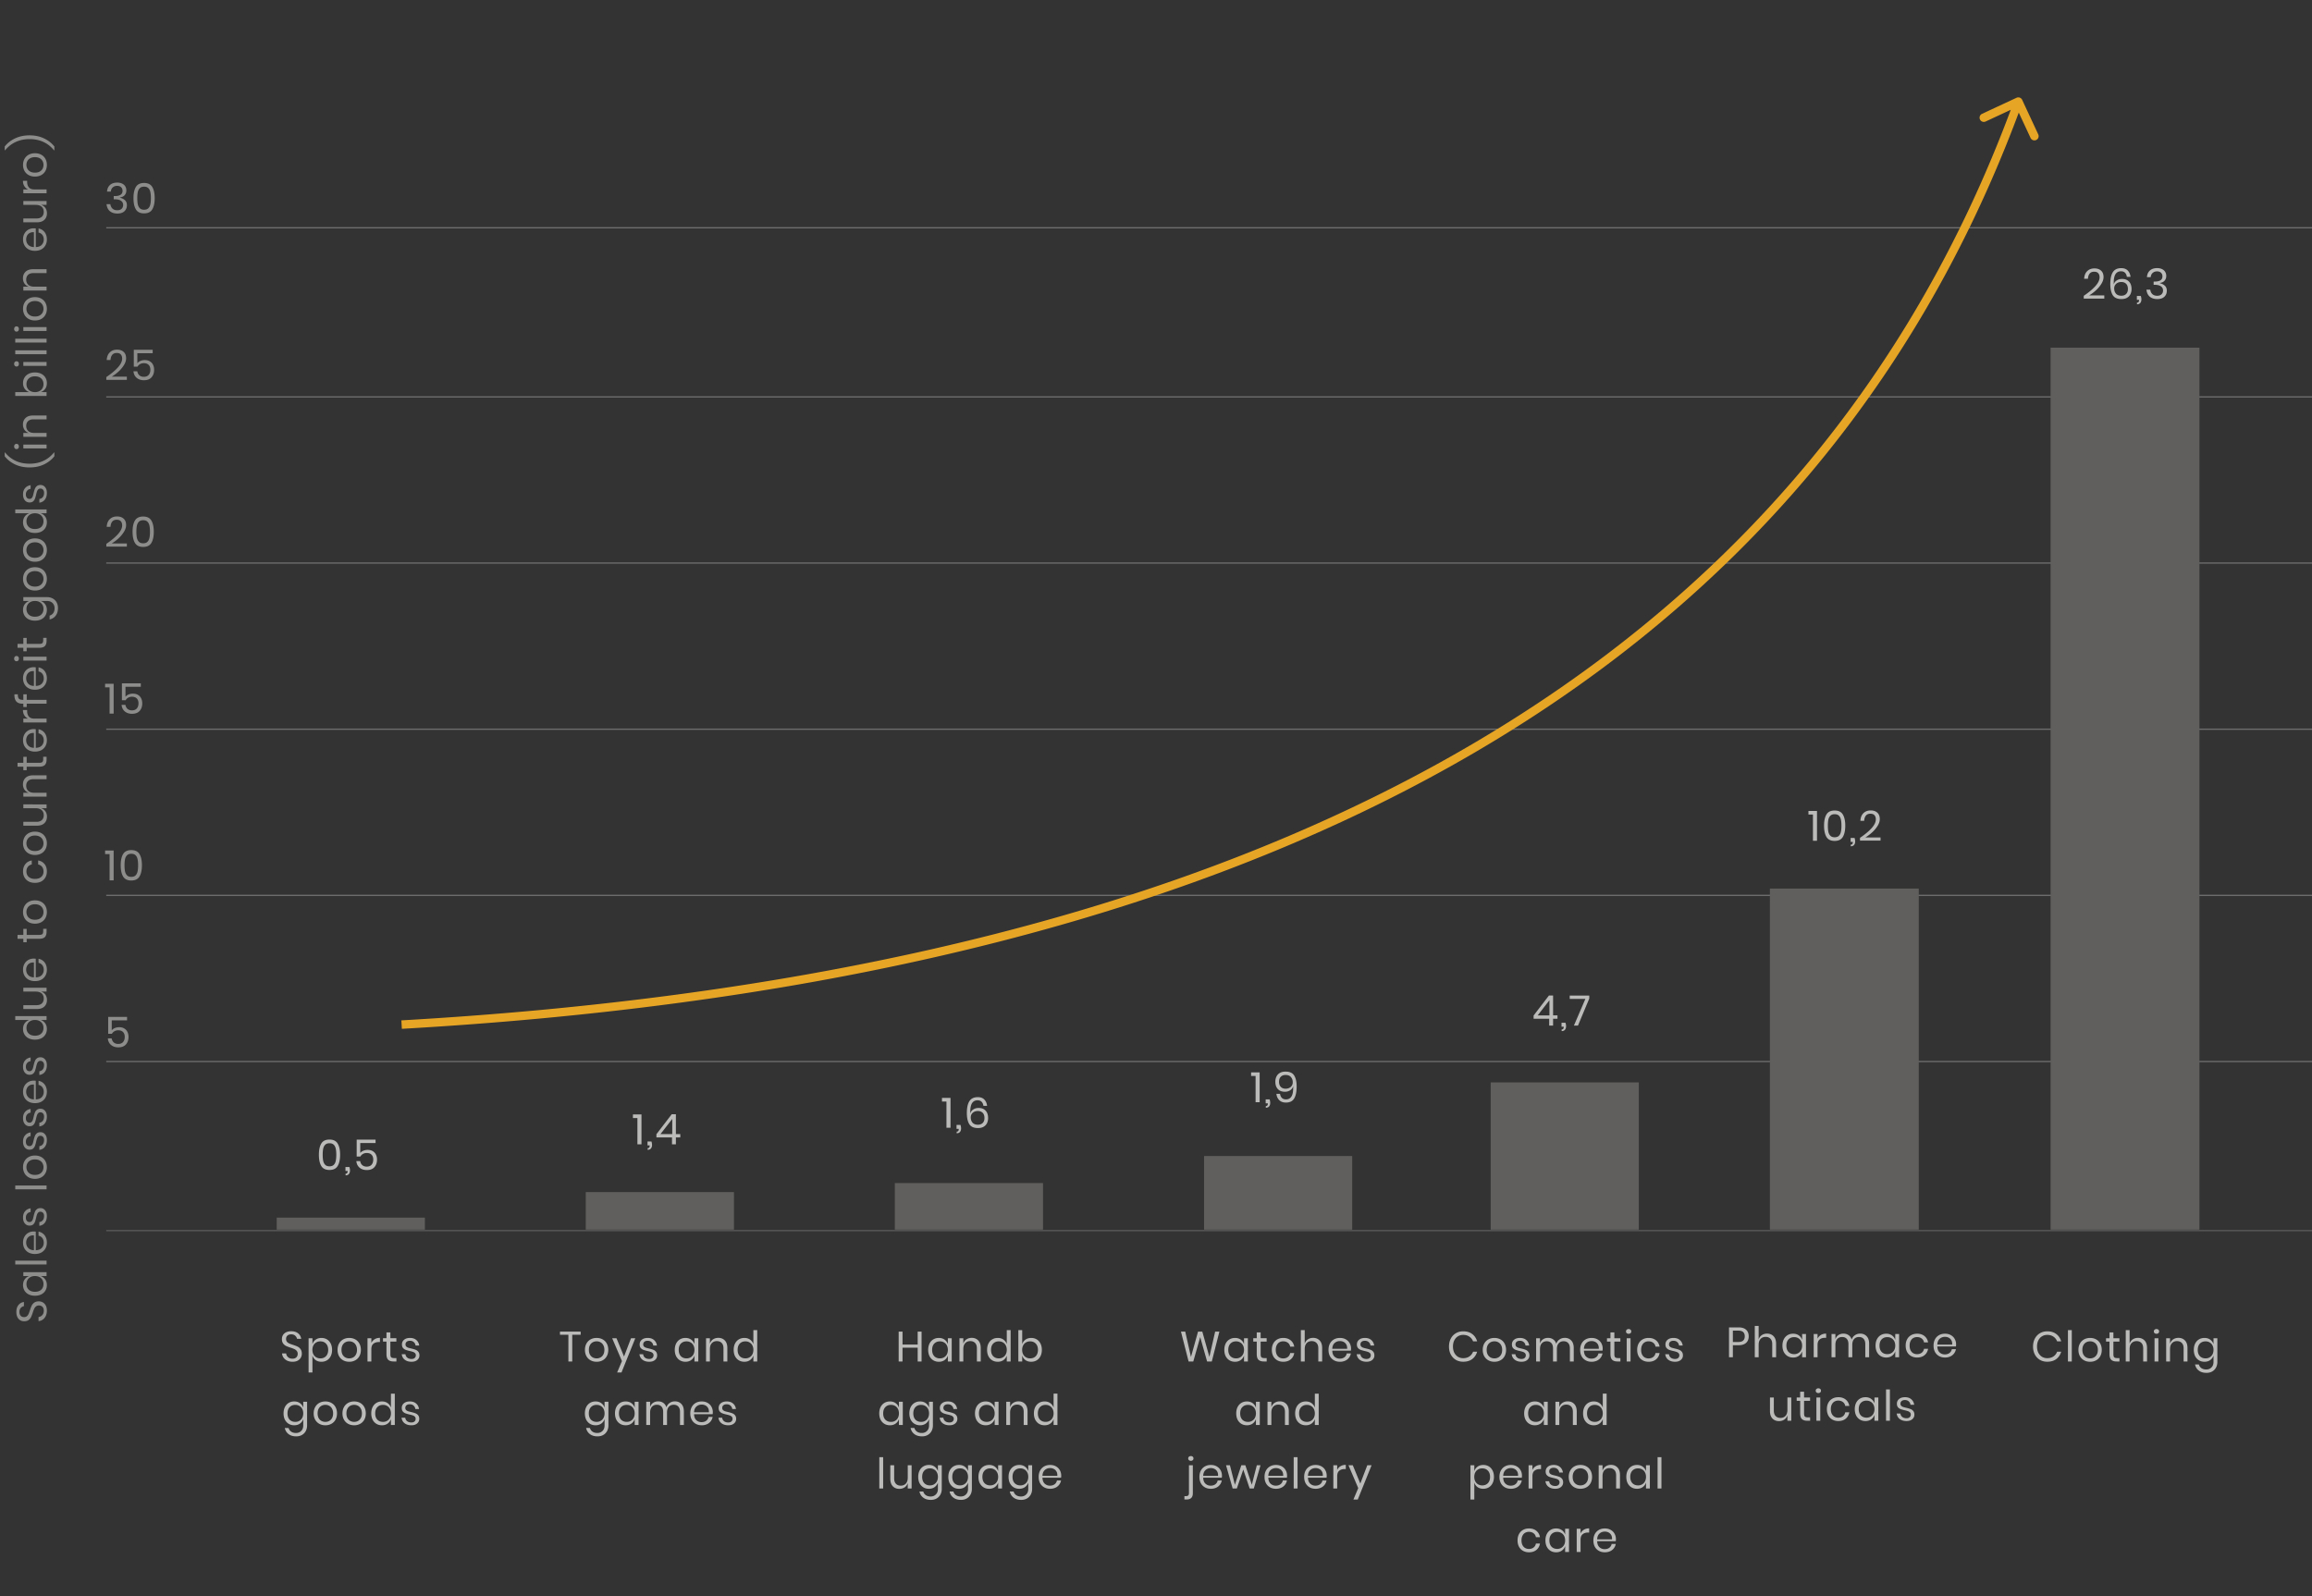 <svg width="546" height="377" fill="none" xmlns="http://www.w3.org/2000/svg"><rect width="100%" height="100%" fill="#333333" stroke="none"/><path d="M9.17 307.366c.333 0 .643.08.93.24.287.16.52.403.7.73.18.326.27.73.27 1.21 0 .466-.083.883-.25 1.25-.173.36-.407.65-.7.87-.3.213-.64.336-1.02.37v-.97c.2-.02.397-.087.59-.2a1.48 1.48 0 0 0 .47-.5c.12-.22.18-.484.18-.79 0-.4-.107-.707-.32-.92-.213-.214-.487-.32-.82-.32-.287 0-.52.076-.7.23-.18.146-.32.33-.42.55-.107.22-.22.52-.34.9a10.39 10.39 0 0 1-.41 1.08c-.133.266-.33.496-.59.69-.26.186-.603.28-1.03.28-.367 0-.69-.087-.97-.26a1.779 1.779 0 0 1-.65-.76c-.153-.334-.23-.724-.23-1.17 0-.694.17-1.244.51-1.65a1.91 1.91 0 0 1 1.28-.71v.98a1.32 1.32 0 0 0-.74.43c-.213.233-.32.55-.32.95 0 .366.097.66.29.88.187.22.453.33.8.33.273 0 .497-.07.67-.21.167-.147.3-.327.4-.54.093-.214.2-.507.32-.88.147-.454.287-.817.42-1.09.133-.28.337-.517.61-.71.267-.194.623-.29 1.07-.29zm-3.73-3.848c0-.533.133-.983.4-1.35a2.079 2.079 0 0 1 1.07-.78h-1.4v-.91H11v.91H9.6c.447.147.803.407 1.07.78.267.367.4.817.4 1.35 0 .487-.113.92-.34 1.3-.227.38-.55.68-.97.9-.427.213-.927.32-1.5.32s-1.073-.107-1.5-.32a2.378 2.378 0 0 1-.98-.9 2.488 2.488 0 0 1-.34-1.3zm.81-.26c0 .56.18 1.01.54 1.35.353.333.843.5 1.47.5s1.12-.167 1.48-.5c.353-.34.53-.79.53-1.35 0-.36-.083-.68-.25-.96-.167-.287-.4-.51-.7-.67-.307-.16-.66-.24-1.06-.24s-.753.08-1.06.24c-.307.16-.54.383-.7.67-.167.28-.25.6-.25.96zm-2.65-5.512H11v.91H3.6v-.91zm4.35-6.887c.193 0 .36.013.5.04v4.39c.627-.02 1.097-.197 1.41-.53.313-.34.47-.754.47-1.24 0-.44-.11-.807-.33-1.1a1.395 1.395 0 0 0-.9-.55v-.97c.38.066.72.216 1.02.45.3.226.533.523.7.89.167.366.25.78.25 1.24 0 .526-.113.993-.34 1.4-.227.406-.55.726-.97.96-.427.226-.927.34-1.5.34s-1.073-.114-1.5-.34a2.436 2.436 0 0 1-.98-.96c-.227-.407-.34-.874-.34-1.4 0-.534.113-.997.34-1.39.227-.4.53-.704.91-.91.38-.214.8-.32 1.26-.32zm.06.92c-.407-.02-.747.046-1.02.2a1.458 1.458 0 0 0-.61.63c-.133.266-.2.556-.2.87 0 .5.157.92.47 1.26.307.34.76.523 1.36.55v-3.51zm-2.57-4.204c0-.62.163-1.117.49-1.49.32-.38.753-.61 1.3-.69v.87c-.327.04-.593.176-.8.41-.213.226-.32.533-.32.92 0 .326.08.583.24.77.153.18.363.27.63.27.2 0 .363-.06.49-.18.12-.127.213-.28.28-.46.06-.187.127-.44.2-.76.093-.407.19-.734.29-.98.093-.254.247-.467.46-.64.213-.18.5-.27.86-.27.447 0 .81.17 1.09.51.28.333.42.78.42 1.34 0 .653-.157 1.186-.47 1.6-.313.413-.75.656-1.31.73v-.88c.333-.034.603-.177.81-.43.207-.26.31-.6.31-1.02 0-.314-.08-.557-.24-.73a.803.803 0 0 0-.63-.27c-.213 0-.383.063-.51.19a1.238 1.238 0 0 0-.29.47 6.812 6.812 0 0 0-.21.77 7.837 7.837 0 0 1-.28.98c-.093.24-.24.446-.44.62-.207.166-.483.25-.83.25-.46 0-.83-.17-1.11-.51-.287-.34-.43-.804-.43-1.39zM3.6 280H11v.91H3.6V280zm1.84-4.327c0-.527.113-.997.34-1.41a2.39 2.39 0 0 1 .98-.98c.427-.24.927-.36 1.5-.36s1.073.12 1.5.36c.42.233.743.56.97.98.227.413.34.883.34 1.41 0 .526-.113 1-.34 1.42-.227.413-.55.74-.97.98-.427.24-.927.36-1.5.36s-1.073-.12-1.5-.36a2.477 2.477 0 0 1-.98-.98 2.943 2.943 0 0 1-.34-1.42zm.8 0c0 .326.073.63.22.91.147.273.373.496.68.67.3.166.673.25 1.12.25.44 0 .813-.084 1.12-.25.3-.174.523-.397.67-.67.147-.28.22-.584.22-.91a1.87 1.87 0 0 0-.22-.9 1.618 1.618 0 0 0-.67-.67c-.307-.174-.68-.26-1.12-.26-.447 0-.82.086-1.12.26-.307.166-.533.39-.68.67-.147.273-.22.573-.22.9zm-.8-6.03c0-.62.163-1.117.49-1.49.32-.38.753-.61 1.3-.69v.87c-.327.04-.593.177-.8.41-.213.227-.32.533-.32.92 0 .327.08.583.24.77.153.18.363.27.63.27.2 0 .363-.06.49-.18.12-.127.213-.28.28-.46.06-.187.127-.44.2-.76.093-.407.19-.733.29-.98.093-.253.247-.467.46-.64.213-.18.5-.27.86-.27.447 0 .81.17 1.09.51.28.333.42.78.42 1.34 0 .653-.157 1.187-.47 1.6-.313.413-.75.657-1.31.73v-.88c.333-.033.603-.177.81-.43.207-.26.31-.6.31-1.02 0-.313-.08-.557-.24-.73a.803.803 0 0 0-.63-.27c-.213 0-.383.063-.51.19a1.246 1.246 0 0 0-.29.47 6.873 6.873 0 0 0-.21.77 7.787 7.787 0 0 1-.28.98c-.093.24-.24.447-.44.62-.207.167-.483.25-.83.25-.46 0-.83-.17-1.11-.51-.287-.34-.43-.803-.43-1.39zm0-5.54c0-.62.163-1.117.49-1.49.32-.38.753-.61 1.3-.69v.87c-.327.04-.593.177-.8.41-.213.227-.32.533-.32.92 0 .327.08.583.24.77.153.18.363.27.63.27.2 0 .363-.06.49-.18.12-.127.213-.28.28-.46.06-.187.127-.44.2-.76.093-.407.19-.733.29-.98.093-.253.247-.467.46-.64.213-.18.5-.27.86-.27.447 0 .81.17 1.09.51.28.333.42.78.42 1.34 0 .653-.157 1.187-.47 1.6-.313.413-.75.657-1.31.73v-.88c.333-.033.603-.177.81-.43.207-.26.31-.6.31-1.02 0-.313-.08-.557-.24-.73a.803.803 0 0 0-.63-.27c-.213 0-.383.063-.51.19a1.246 1.246 0 0 0-.29.47 6.873 6.873 0 0 0-.21.77 7.787 7.787 0 0 1-.28.98c-.093.24-.24.447-.44.62-.207.167-.483.25-.83.25-.46 0-.83-.17-1.11-.51-.287-.34-.43-.803-.43-1.39zm2.51-8.87c.193 0 .36.013.5.04v4.39c.627-.02 1.097-.197 1.41-.53.313-.34.47-.753.47-1.24 0-.44-.11-.807-.33-1.1a1.399 1.399 0 0 0-.9-.55v-.97c.38.067.72.217 1.02.45.3.227.533.523.7.89.167.367.25.78.25 1.24 0 .527-.113.993-.34 1.4a2.44 2.44 0 0 1-.97.96c-.427.227-.927.34-1.5.34s-1.073-.113-1.5-.34a2.423 2.423 0 0 1-.98-.96c-.227-.407-.34-.873-.34-1.4 0-.533.113-.997.34-1.39a2.3 2.3 0 0 1 .91-.91c.38-.213.8-.32 1.26-.32zm.06.92c-.407-.02-.747.047-1.02.2a1.458 1.458 0 0 0-.61.63 1.92 1.92 0 0 0-.2.87c0 .5.157.92.47 1.26.307.34.76.523 1.36.55v-3.51zm-2.57-4.204c0-.62.163-1.117.49-1.49.32-.38.753-.61 1.3-.69v.87c-.327.04-.593.176-.8.41-.213.226-.32.533-.32.92 0 .326.08.583.24.77.153.18.363.27.63.27.2 0 .363-.06.49-.18.12-.127.213-.28.28-.46.06-.187.127-.44.2-.76.093-.407.19-.734.29-.98.093-.254.247-.467.46-.64.213-.18.5-.27.86-.27.447 0 .81.17 1.09.51.28.333.42.78.42 1.34 0 .653-.157 1.186-.47 1.6-.313.413-.75.656-1.31.73v-.88c.333-.034.603-.177.81-.43.207-.26.31-.6.31-1.02 0-.314-.08-.557-.24-.73a.803.803 0 0 0-.63-.27c-.213 0-.383.063-.51.19a1.238 1.238 0 0 0-.29.47 6.812 6.812 0 0 0-.21.77 7.837 7.837 0 0 1-.28.98c-.093.24-.24.446-.44.62-.207.166-.483.25-.83.25-.46 0-.83-.17-1.11-.51-.287-.34-.43-.804-.43-1.39zm0-8.915c0-.533.133-.983.4-1.35a2.079 2.079 0 0 1 1.07-.78H3.6v-.91H11v.91H9.6c.447.147.803.407 1.07.78.267.367.4.817.4 1.35 0 .487-.113.92-.34 1.3-.227.38-.55.68-.97.9-.427.213-.927.32-1.5.32s-1.073-.107-1.5-.32a2.378 2.378 0 0 1-.98-.9 2.488 2.488 0 0 1-.34-1.3zm.81-.26c0 .56.18 1.01.54 1.35.353.333.843.5 1.47.5s1.12-.167 1.48-.5c.353-.34.53-.79.53-1.35 0-.36-.083-.68-.25-.96-.167-.287-.4-.51-.7-.67-.307-.16-.66-.24-1.06-.24s-.753.08-1.06.24c-.307.16-.54.383-.7.67-.167.28-.25.6-.25.96zm-.74-9.482H11v.91H9.71c.447.14.79.39 1.03.75.233.353.35.766.35 1.24 0 .633-.203 1.146-.61 1.54-.413.393-1.003.59-1.77.59h-3.2v-.91h3.11c.547 0 .97-.14 1.27-.42.293-.28.44-.66.44-1.14 0-.5-.16-.9-.48-1.2-.327-.3-.8-.45-1.42-.45H5.51v-.91zm2.44-6.882c.193 0 .36.013.5.04v4.39c.627-.02 1.097-.197 1.41-.53.313-.34.47-.753.47-1.24 0-.44-.11-.807-.33-1.1a1.399 1.399 0 0 0-.9-.55v-.97c.38.067.72.217 1.02.45.3.227.533.523.7.89.167.367.25.78.25 1.24 0 .527-.113.993-.34 1.4a2.44 2.44 0 0 1-.97.96c-.427.227-.927.34-1.5.34s-1.073-.113-1.5-.34a2.423 2.423 0 0 1-.98-.96c-.227-.407-.34-.873-.34-1.4 0-.533.113-.997.34-1.39a2.3 2.3 0 0 1 .91-.91c.38-.213.8-.32 1.26-.32zm.06.92c-.407-.02-.747.047-1.02.2a1.459 1.459 0 0 0-.61.63 1.92 1.92 0 0 0-.2.87c0 .5.157.92.47 1.26.307.34.76.523 1.36.55v-3.51zm2.19-7.949h.8v.68c0 .56-.133.98-.4 1.26-.267.273-.713.41-1.34.41H6.3v.82h-.79v-.82H4.14v-.92h1.37v-1.42h.79v1.42h2.98c.353 0 .597-.063.73-.19.127-.133.19-.36.19-.68v-.56zm-4.76-3.975c0-.526.113-.996.34-1.41.227-.42.553-.746.98-.98.427-.24.927-.36 1.5-.36s1.073.12 1.5.36c.42.234.743.56.97.98.227.414.34.884.34 1.41 0 .527-.113 1-.34 1.42-.227.414-.55.74-.97.98-.427.24-.927.36-1.5.36s-1.073-.12-1.5-.36a2.47 2.47 0 0 1-.98-.98 2.94 2.94 0 0 1-.34-1.42zm.8 0c0 .327.073.63.22.91.147.274.373.497.68.67.3.167.673.25 1.12.25.44 0 .813-.083 1.12-.25.3-.173.523-.396.67-.67.147-.28.22-.583.22-.91 0-.326-.073-.626-.22-.9a1.624 1.624 0 0 0-.67-.67c-.307-.173-.68-.26-1.12-.26-.447 0-.82.087-1.12.26a1.61 1.61 0 0 0-.68.67c-.147.274-.22.574-.22.9zm-.8-9.584c0-.7.187-1.28.56-1.74.373-.46.873-.743 1.5-.85v.96c-.393.067-.7.25-.92.55-.227.293-.34.66-.34 1.1 0 .32.073.613.22.88.147.26.373.47.68.63.3.16.673.24 1.12.24.447 0 .823-.08 1.13-.24.3-.16.523-.37.67-.63.147-.267.22-.56.22-.88 0-.44-.113-.807-.34-1.1a1.417 1.417 0 0 0-.93-.55v-.96c.633.107 1.137.39 1.51.85.367.46.55 1.04.55 1.74 0 .527-.113.993-.34 1.4a2.44 2.44 0 0 1-.97.96c-.427.227-.927.34-1.5.34s-1.073-.113-1.5-.34a2.423 2.423 0 0 1-.98-.96c-.227-.407-.34-.873-.34-1.4zm0-6.645c0-.527.113-.997.34-1.41.227-.42.553-.747.98-.98.427-.24.927-.36 1.5-.36s1.073.12 1.5.36c.42.233.743.56.97.98.227.413.34.883.34 1.41 0 .527-.113 1-.34 1.42-.227.413-.55.74-.97.98-.427.24-.927.36-1.5.36s-1.073-.12-1.5-.36a2.477 2.477 0 0 1-.98-.98 2.94 2.94 0 0 1-.34-1.42zm.8 0c0 .327.073.63.22.91.147.273.373.497.68.67.3.167.673.25 1.12.25.44 0 .813-.083 1.12-.25.3-.173.523-.397.67-.67.147-.28.22-.583.22-.91a1.87 1.87 0 0 0-.22-.9 1.624 1.624 0 0 0-.67-.67c-.307-.173-.68-.26-1.12-.26-.447 0-.82.087-1.12.26a1.61 1.61 0 0 0-.68.67c-.147.273-.22.573-.22.9zm-.73-9.19H11v.91H9.71c.447.14.79.39 1.03.75.233.354.35.767.35 1.24 0 .634-.203 1.147-.61 1.54-.413.394-1.003.59-1.77.59h-3.2v-.91h3.11c.547 0 .97-.14 1.27-.42.293-.28.44-.66.44-1.14 0-.5-.16-.9-.48-1.2-.327-.3-.8-.45-1.42-.45H5.51v-.91zm-.09-4.722c0-.64.207-1.156.62-1.55.407-.393.997-.59 1.77-.59H11v.91H7.89c-.547 0-.967.14-1.26.42-.293.28-.44.66-.44 1.14 0 .5.163.9.49 1.2.32.3.79.45 1.41.45H11v.91H5.51v-.91h1.3c-.447-.14-.79-.386-1.03-.74-.24-.36-.36-.773-.36-1.24zm4.78-6.529h.8v.68c0 .56-.133.98-.4 1.26-.267.273-.713.41-1.34.41H6.3v.82h-.79v-.82H4.14v-.92h1.37v-1.42h.79v1.42h2.98c.353 0 .597-.064.73-.19.127-.134.19-.36.19-.68v-.56zm-2.25-6.535c.193 0 .36.013.5.04v4.39c.627-.02 1.097-.197 1.41-.53.313-.34.47-.753.47-1.24 0-.44-.11-.807-.33-1.1a1.399 1.399 0 0 0-.9-.55v-.97c.38.067.72.217 1.02.45.3.227.533.523.7.89.167.367.25.78.25 1.24 0 .527-.113.993-.34 1.4a2.44 2.44 0 0 1-.97.96c-.427.227-.927.34-1.5.34s-1.073-.113-1.5-.34a2.423 2.423 0 0 1-.98-.96c-.227-.407-.34-.873-.34-1.4 0-.533.113-.997.34-1.39a2.3 2.3 0 0 1 .91-.91c.38-.213.8-.32 1.26-.32zm.06.92c-.407-.02-.747.047-1.02.2a1.459 1.459 0 0 0-.61.63 1.92 1.92 0 0 0-.2.87c0 .5.157.92.47 1.26.307.34.76.523 1.36.55v-3.51zm-1.39-3.394a1.987 1.987 0 0 1-.88-.79c-.213-.347-.32-.76-.32-1.24h.99v.28c0 .513.133.933.4 1.26.26.327.693.49 1.3.49H11v.91H5.51v-.91h1.11zm-2.41-5.732c-.007.487.077.827.25 1.02.173.187.473.28.9.28h.15v-1.3h.8v1.3H11v.91H6.31v.79h-.8v-.79h-.22c-1.313 0-1.94-.737-1.88-2.21h.8zm3.74-6.412c.193 0 .36.013.5.04v4.39c.627-.02 1.097-.197 1.41-.53.313-.34.47-.753.47-1.24 0-.44-.11-.807-.33-1.1a1.399 1.399 0 0 0-.9-.55v-.97c.38.067.72.217 1.02.45.3.227.533.523.7.89.167.367.25.78.25 1.24 0 .527-.113.993-.34 1.4a2.44 2.44 0 0 1-.97.96c-.427.227-.927.34-1.5.34s-1.073-.113-1.5-.34a2.423 2.423 0 0 1-.98-.96c-.227-.407-.34-.873-.34-1.4 0-.533.113-.997.34-1.39a2.3 2.3 0 0 1 .91-.91c.38-.213.8-.32 1.26-.32zm.06.92c-.407-.02-.747.047-1.02.2a1.459 1.459 0 0 0-.61.63 1.92 1.92 0 0 0-.2.87c0 .5.157.92.47 1.26.307.34.76.523 1.36.55v-3.51zm-4.11-2.324a.508.508 0 0 1-.4-.17.632.632 0 0 1-.16-.45c0-.187.053-.337.16-.45.1-.114.233-.17.4-.17s.303.056.41.17c.1.113.15.263.15.45 0 .186-.05.336-.15.45a.54.54 0 0 1-.41.17zm1.61-1.07H11v.91H5.51v-.91zm4.69-4.457h.8v.68c0 .56-.133.98-.4 1.26-.267.273-.713.41-1.34.41H6.3v.82h-.79v-.82H4.14v-.92h1.37v-1.42h.79v1.42h2.98c.353 0 .597-.064.73-.19.127-.134.19-.36.19-.68v-.56zm-4.76-6.579c0-.534.133-.984.4-1.35a2.068 2.068 0 0 1 1.07-.78h-1.4v-.91h5.58c.507 0 .957.106 1.35.32.393.213.7.513.92.9.22.386.33.836.33 1.35 0 .74-.18 1.343-.54 1.81-.353.466-.833.763-1.44.89v-.9c.367-.107.653-.307.86-.6.213-.3.32-.684.32-1.15 0-.494-.16-.9-.48-1.22-.313-.327-.753-.49-1.32-.49H9.6c.447.146.803.406 1.07.78.267.366.4.816.4 1.35 0 .486-.113.92-.34 1.3-.227.38-.55.68-.97.9-.427.213-.927.32-1.5.32s-1.073-.107-1.5-.32a2.378 2.378 0 0 1-.98-.9 2.49 2.49 0 0 1-.34-1.3zm.81-.26c0 .56.18 1.01.54 1.35.353.333.843.5 1.47.5s1.12-.167 1.48-.5c.353-.34.53-.79.53-1.35 0-.36-.083-.68-.25-.96-.167-.287-.4-.51-.7-.67-.307-.16-.66-.24-1.06-.24s-.753.08-1.06.24c-.307.16-.54.383-.7.67-.167.28-.25.6-.25.96zm-.81-7.093c0-.526.113-.996.34-1.41.227-.42.553-.746.98-.98.427-.24.927-.36 1.5-.36s1.073.12 1.5.36c.42.234.743.56.97.98.227.414.34.884.34 1.41 0 .527-.113 1-.34 1.42-.227.414-.55.74-.97.98-.427.24-.927.36-1.5.36s-1.073-.12-1.5-.36a2.47 2.47 0 0 1-.98-.98 2.94 2.94 0 0 1-.34-1.42zm.8 0c0 .327.073.63.22.91.147.274.373.497.68.67.3.167.673.25 1.12.25.44 0 .813-.083 1.12-.25.3-.173.523-.396.67-.67.147-.28.22-.583.22-.91 0-.326-.073-.626-.22-.9a1.624 1.624 0 0 0-.67-.67c-.307-.173-.68-.26-1.12-.26-.447 0-.82.087-1.12.26a1.61 1.61 0 0 0-.68.67c-.147.274-.22.574-.22.9zm-.8-6.8c0-.526.113-.996.34-1.41.227-.42.553-.746.98-.98.427-.24.927-.36 1.5-.36s1.073.12 1.5.36c.42.234.743.56.97.98.227.414.34.884.34 1.41 0 .527-.113 1-.34 1.42-.227.414-.55.74-.97.98-.427.24-.927.36-1.5.36s-1.073-.12-1.5-.36a2.47 2.47 0 0 1-.98-.98 2.94 2.94 0 0 1-.34-1.42zm.8 0c0 .327.073.63.22.91.147.274.373.497.68.67.3.167.673.25 1.12.25.44 0 .813-.083 1.12-.25.3-.173.523-.396.67-.67.147-.28.22-.583.22-.91 0-.326-.073-.626-.22-.9a1.624 1.624 0 0 0-.67-.67c-.307-.173-.68-.26-1.12-.26-.447 0-.82.087-1.12.26a1.61 1.61 0 0 0-.68.67c-.147.274-.22.574-.22.9zm-.8-6.559c0-.534.133-.984.4-1.35a2.068 2.068 0 0 1 1.07-.78H3.6v-.91H11v.91H9.6c.447.146.803.406 1.07.78.267.366.4.816.4 1.35 0 .486-.113.92-.34 1.3-.227.38-.55.68-.97.9-.427.213-.927.32-1.5.32s-1.073-.107-1.5-.32a2.378 2.378 0 0 1-.98-.9 2.49 2.49 0 0 1-.34-1.3zm.81-.26c0 .56.18 1.01.54 1.35.353.333.843.5 1.47.5s1.12-.167 1.48-.5c.353-.34.53-.79.53-1.35 0-.36-.083-.68-.25-.96-.167-.287-.4-.51-.7-.67-.307-.16-.66-.24-1.06-.24s-.753.08-1.06.24c-.307.16-.54.383-.7.67-.167.28-.25.6-.25.96zm-.81-6.323c0-.62.163-1.116.49-1.49.32-.38.753-.61 1.3-.69v.87c-.327.04-.593.177-.8.41-.213.227-.32.534-.32.92 0 .327.08.584.24.77.153.18.363.27.63.27.2 0 .363-.06.49-.18.12-.126.213-.28.28-.46.06-.186.127-.44.2-.76.093-.406.19-.733.29-.98a1.47 1.47 0 0 1 .46-.64c.213-.18.5-.27.86-.27.447 0 .81.17 1.09.51.28.334.42.78.42 1.34 0 .654-.157 1.187-.47 1.6-.313.414-.75.657-1.31.73v-.88c.333-.033.603-.176.81-.43.207-.26.31-.6.31-1.02 0-.313-.08-.556-.24-.73a.803.803 0 0 0-.63-.27.692.692 0 0 0-.51.19 1.254 1.254 0 0 0-.29.47 6.934 6.934 0 0 0-.21.77 7.736 7.736 0 0 1-.28.98c-.093.24-.24.447-.44.62-.207.167-.483.25-.83.25-.46 0-.83-.17-1.11-.51-.287-.34-.43-.803-.43-1.39zm1.53-6.374c-1.28 0-2.423-.24-3.43-.72-1.007-.487-1.817-1.127-2.43-1.92v-.89h.09c1.433 1.766 3.357 2.65 5.77 2.65 2.42 0 4.347-.884 5.78-2.65h.09v.89c-.62.793-1.43 1.433-2.43 1.92-1 .48-2.147.72-3.44.72zm-3.07-4.332a.508.508 0 0 1-.4-.17.632.632 0 0 1-.16-.45c0-.187.053-.337.16-.45.1-.114.233-.17.4-.17s.303.056.41.17c.1.113.15.263.15.45 0 .186-.05.336-.15.45a.54.54 0 0 1-.41.17zm1.61-1.07H11v.91H5.51v-.91zm-.09-4.727c0-.64.207-1.157.62-1.55.407-.394.997-.59 1.77-.59H11v.91H7.89c-.547 0-.967.14-1.26.42-.293.28-.44.66-.44 1.14 0 .5.163.9.49 1.2.32.3.79.45 1.41.45H11v.91H5.51v-.91h1.3c-.447-.14-.79-.387-1.03-.74-.24-.36-.36-.774-.36-1.24zm.02-9.785c0-.487.113-.92.34-1.3.227-.38.553-.677.98-.89.427-.22.927-.33 1.5-.33s1.073.11 1.5.33c.42.213.743.51.97.89.227.38.34.813.34 1.3 0 .533-.133.987-.4 1.36-.273.367-.63.62-1.07.76H11v.91H3.6v-.91h3.31a2.041 2.041 0 0 1-1.06-.76c-.273-.373-.41-.827-.41-1.36zm.81.26c0 .353.083.673.25.96.16.287.393.51.7.67.307.16.66.24 1.06.24s.753-.08 1.06-.24c.3-.16.533-.383.7-.67.167-.287.25-.607.25-.96 0-.567-.177-1.017-.53-1.35-.36-.34-.853-.51-1.48-.51s-1.117.17-1.47.51c-.36.333-.54.783-.54 1.35zM3.9 86.568a.507.507 0 0 1-.4-.17.63.63 0 0 1-.16-.45.63.63 0 0 1 .16-.45c.1-.114.233-.17.4-.17s.303.056.41.17c.1.113.15.263.15.45 0 .186-.05.336-.15.45a.538.538 0 0 1-.41.17zm1.61-1.07H11v.91H5.51v-.91zM3.6 82.75H11v.91H3.6v-.91zm0-2.747H11v.91H3.6v-.91zm.3-1.677a.507.507 0 0 1-.4-.17.63.63 0 0 1-.16-.45.63.63 0 0 1 .16-.45c.1-.114.233-.17.4-.17s.303.056.41.17c.1.113.15.263.15.45 0 .186-.05.336-.15.45a.538.538 0 0 1-.41.17zm1.61-1.07H11v.91H5.51v-.91zm-.07-4.327c0-.527.113-.997.34-1.41.227-.42.553-.747.98-.98.427-.24.927-.36 1.5-.36s1.073.12 1.5.36c.42.233.743.56.97.98.227.413.34.883.34 1.41 0 .526-.113 1-.34 1.42-.227.413-.55.74-.97.98-.427.24-.927.36-1.5.36s-1.073-.12-1.5-.36a2.475 2.475 0 0 1-.98-.98 2.941 2.941 0 0 1-.34-1.42zm.8 0c0 .326.073.63.22.91.147.273.373.496.68.67.3.166.673.25 1.12.25.44 0 .813-.084 1.12-.25.3-.174.523-.397.67-.67.147-.28.22-.584.22-.91 0-.327-.073-.627-.22-.9a1.622 1.622 0 0 0-.67-.67c-.307-.174-.68-.26-1.12-.26-.447 0-.82.086-1.12.26-.307.166-.533.39-.68.67-.147.273-.22.573-.22.9zm-.82-7.2c0-.64.207-1.157.62-1.55.407-.394.997-.59 1.77-.59H11v.91H7.89c-.547 0-.967.14-1.26.42-.293.28-.44.66-.44 1.14 0 .5.163.9.49 1.2.32.3.79.45 1.41.45H11v.91H5.51v-.91h1.3c-.447-.14-.79-.387-1.03-.74-.24-.36-.36-.773-.36-1.24zm2.53-11.805c.193 0 .36.014.5.04v4.39c.627-.02 1.097-.196 1.41-.53.313-.34.47-.753.47-1.24 0-.44-.11-.806-.33-1.1a1.397 1.397 0 0 0-.9-.55v-.97c.38.067.72.217 1.02.45.3.227.533.524.7.89.167.367.25.78.25 1.24 0 .527-.113.994-.34 1.4-.227.407-.55.727-.97.96-.427.227-.927.34-1.5.34s-1.073-.113-1.5-.34a2.427 2.427 0 0 1-.98-.96c-.227-.406-.34-.873-.34-1.4 0-.533.113-.996.34-1.39.227-.4.53-.703.91-.91.38-.213.8-.32 1.26-.32zm.06.92c-.407-.02-.747.047-1.02.2a1.463 1.463 0 0 0-.61.63c-.133.267-.2.557-.2.87 0 .5.157.92.47 1.26.307.34.76.524 1.36.55v-3.51zm-2.5-7.364H11v.91H9.71c.447.14.79.39 1.03.75.233.353.35.767.35 1.24 0 .633-.203 1.147-.61 1.54-.413.393-1.003.59-1.77.59h-3.2v-.91h3.11c.547 0 .97-.14 1.27-.42.293-.28.44-.66.44-1.14 0-.5-.16-.9-.48-1.2-.327-.3-.8-.45-1.42-.45H5.51v-.91zm1.11-2.742a1.988 1.988 0 0 1-.88-.79c-.213-.346-.32-.76-.32-1.24h.99v.28c0 .514.133.934.4 1.26.26.327.693.49 1.3.49H11v.91H5.51v-.91h1.11zm-1.18-5.792c0-.526.113-.996.34-1.41.227-.42.553-.746.98-.98.427-.24.927-.36 1.5-.36s1.073.12 1.5.36c.42.234.743.56.97.98.227.414.34.884.34 1.41 0 .527-.113 1-.34 1.42-.227.414-.55.74-.97.98-.427.24-.927.36-1.5.36s-1.073-.12-1.5-.36a2.475 2.475 0 0 1-.98-.98 2.941 2.941 0 0 1-.34-1.42zm.8 0c0 .327.073.63.22.91.147.274.373.497.68.67.3.167.673.25 1.12.25.44 0 .813-.083 1.12-.25.3-.173.523-.396.67-.67.147-.28.22-.583.22-.91 0-.326-.073-.626-.22-.9a1.622 1.622 0 0 0-.67-.67c-.307-.173-.68-.26-1.12-.26-.447 0-.82.087-1.12.26-.307.167-.533.39-.68.67-.147.274-.22.574-.22.9zm.73-6.98c1.287 0 2.433.244 3.44.73 1 .48 1.81 1.117 2.43 1.91v.89h-.09c-1.44-1.76-3.367-2.64-5.78-2.64-1.18 0-2.253.22-3.22.66-.973.434-1.823 1.094-2.55 1.98h-.09v-.89c.613-.793 1.423-1.43 2.43-1.91 1.007-.486 2.15-.73 3.43-.73zM27.68 43.126c.454 0 .844.08 1.17.24.327.16.574.38.74.66.167.28.25.597.25.95 0 .44-.13.81-.39 1.11-.253.3-.626.48-1.12.54v.06c.514.133.914.34 1.2.62.294.28.44.667.44 1.16 0 .58-.193 1.053-.58 1.42-.386.367-.943.55-1.67.55-.726 0-1.316-.187-1.77-.56-.446-.38-.71-.933-.79-1.66h.9c.06.44.227.79.5 1.05.28.26.657.39 1.13.39.447 0 .79-.113 1.03-.34.24-.233.36-.533.36-.9 0-.44-.173-.773-.52-1-.34-.233-.826-.35-1.46-.35h-.24v-.76h.24c1.227 0 1.84-.41 1.84-1.23 0-.36-.113-.647-.34-.86-.226-.213-.54-.32-.94-.32-.4 0-.736.117-1.01.35-.273.227-.433.563-.48 1.01h-.89c.047-.666.277-1.187.69-1.56.42-.38.99-.57 1.71-.57zm3.843 3.67c0 1.133.187 2.017.56 2.65.373.634 1.02.95 1.94.95.92 0 1.567-.316 1.94-.95.38-.633.57-1.517.57-2.65 0-1.12-.19-1.996-.57-2.63-.373-.633-1.02-.95-1.94-.95-.92 0-1.567.317-1.94.95-.373.627-.56 1.504-.56 2.63zm4.11 0c0 .58-.043 1.067-.13 1.46-.08.387-.237.697-.47.93-.233.233-.57.35-1.01.35-.433 0-.767-.117-1-.35-.233-.233-.393-.543-.48-.93-.08-.393-.12-.88-.12-1.46 0-.573.04-1.053.12-1.44.087-.387.247-.693.48-.92.233-.233.567-.35 1-.35.44 0 .777.117 1.01.35.233.227.39.533.47.92.087.387.13.867.13 1.44zM25.11 89.058c1.134-.76 2.04-1.513 2.72-2.26.68-.753 1.02-1.453 1.02-2.1 0-.4-.103-.72-.31-.96-.2-.246-.526-.37-.98-.37-.466 0-.82.15-1.06.45-.24.294-.373.7-.4 1.22h-.9c.047-.786.29-1.39.73-1.81.44-.426 1.007-.64 1.7-.64.66 0 1.184.177 1.57.53.387.354.58.854.58 1.5 0 .534-.173 1.077-.52 1.63a7.25 7.25 0 0 1-1.29 1.53 9.973 9.973 0 0 1-1.59 1.19h3.58v.75h-4.85v-.66zm10.948-5.63h-3.62v2.36c.167-.226.407-.406.72-.54.314-.133.657-.2 1.03-.2.5 0 .914.107 1.24.32.334.207.577.484.73.83.16.34.24.72.24 1.14 0 .727-.203 1.32-.61 1.78-.406.46-1.003.69-1.79.69-.706 0-1.283-.19-1.73-.57-.446-.386-.696-.903-.75-1.55h.9c.074.414.244.737.51.97.274.227.617.34 1.03.34.514 0 .9-.153 1.16-.46.26-.306.39-.71.39-1.21 0-.486-.133-.866-.4-1.14-.266-.273-.643-.41-1.13-.41-.346 0-.65.077-.91.23a1.46 1.46 0 0 0-.59.6h-.88v-3.99h4.46v.81zM25.11 128.45c1.134-.76 2.04-1.513 2.72-2.26.68-.753 1.02-1.453 1.02-2.1 0-.4-.103-.72-.31-.96-.2-.247-.526-.37-.98-.37-.466 0-.82.15-1.06.45-.24.293-.373.7-.4 1.22h-.9c.047-.787.29-1.39.73-1.81.44-.427 1.007-.64 1.7-.64.66 0 1.184.177 1.57.53.387.353.58.853.58 1.5 0 .533-.173 1.077-.52 1.63a7.235 7.235 0 0 1-1.29 1.53 9.973 9.973 0 0 1-1.59 1.19h3.58v.75h-4.85v-.66zm6.198-2.87c0 1.133.187 2.017.56 2.65.374.633 1.02.95 1.94.95.92 0 1.567-.317 1.94-.95.38-.633.57-1.517.57-2.65 0-1.12-.19-1.997-.57-2.63-.373-.633-1.02-.95-1.94-.95-.92 0-1.566.317-1.94.95-.373.627-.56 1.503-.56 2.63zm4.11 0c0 .58-.043 1.067-.13 1.46-.08.387-.236.697-.47.93-.233.233-.57.35-1.01.35-.433 0-.766-.117-1-.35-.233-.233-.393-.543-.48-.93-.08-.393-.12-.88-.12-1.46 0-.573.04-1.053.12-1.44.087-.387.247-.693.48-.92.234-.233.567-.35 1-.35.44 0 .777.117 1.01.35.234.227.39.533.47.92.087.387.13.867.13 1.44zM24.82 162.342v-.85h2.02v7.05h-.96v-6.2h-1.06zm8.435-.13h-3.62v2.36c.167-.227.407-.407.72-.54a2.61 2.61 0 0 1 1.03-.2c.5 0 .914.107 1.24.32.334.207.577.483.73.83.16.34.24.72.24 1.14 0 .727-.203 1.32-.61 1.78-.406.46-1.003.69-1.79.69-.706 0-1.283-.19-1.73-.57-.446-.387-.696-.903-.75-1.55h.9c.074.413.244.737.51.97.274.227.617.34 1.03.34.514 0 .9-.153 1.16-.46.26-.307.39-.71.39-1.21 0-.487-.133-.867-.4-1.14-.266-.273-.643-.41-1.13-.41-.346 0-.65.077-.91.23-.26.147-.456.347-.59.6h-.88v-3.99h4.46v.81zM24.82 201.734v-.85h2.02v7.05h-.96v-6.2h-1.06zm3.686 2.63c0 1.134.186 2.017.56 2.65.373.634 1.02.95 1.94.95.92 0 1.566-.316 1.94-.95.38-.633.57-1.516.57-2.65 0-1.12-.19-1.996-.57-2.63-.374-.633-1.02-.95-1.94-.95-.92 0-1.567.317-1.94.95-.374.627-.56 1.504-.56 2.63zm4.11 0c0 .58-.044 1.067-.13 1.46-.08.387-.237.697-.47.93-.234.234-.57.35-1.01.35-.434 0-.767-.116-1-.35-.234-.233-.394-.543-.48-.93-.08-.393-.12-.88-.12-1.46 0-.573.04-1.053.12-1.44.086-.386.246-.693.48-.92.233-.233.566-.35 1-.35.44 0 .776.117 1.01.35.233.227.39.534.47.92.086.387.13.867.13 1.44zM30.01 240.996h-3.62v2.36c.167-.226.407-.406.72-.54a2.61 2.61 0 0 1 1.03-.2c.5 0 .914.107 1.24.32.334.207.577.484.73.83.16.34.24.72.24 1.14 0 .727-.203 1.32-.61 1.78-.406.46-1.003.69-1.79.69-.706 0-1.283-.19-1.73-.57-.446-.386-.696-.903-.75-1.55h.9c.074.414.244.737.51.97.274.227.617.34 1.03.34.514 0 .9-.153 1.16-.46.26-.306.39-.71.39-1.21 0-.486-.133-.866-.4-1.14-.266-.273-.643-.41-1.13-.41-.346 0-.65.077-.91.23-.26.147-.456.347-.59.6h-.88v-3.99h4.46v.81z" fill="#8D8D8B"/><path opacity=".3" d="M25.087 53.799H546M25.087 93.743H546M25.087 132.987H546M25.087 172.231H546M25.087 211.475H546M25.087 250.719H546" stroke="#F6F6F6" stroke-width=".298"/><path opacity=".2" d="M25.087 290.663H546" stroke="#F6F6F6" stroke-width=".298"/><path d="M477.55 23.578a1 1 0 0 0-1.329-.485l-8.158 3.8a1 1 0 0 0 .844 1.813l7.252-3.377 3.378 7.252a1 1 0 1 0 1.813-.845l-3.8-8.158zM94.901 242.998c175.284-10.006 327.069-66.066 382.682-218.656l-1.879-.684c-55.183 151.41-205.844 207.35-380.917 217.344l.114 1.996z" fill="#E7A525"/><path d="M492.098 69.866c1.134-.76 2.04-1.513 2.72-2.26.68-.753 1.02-1.453 1.02-2.1 0-.4-.103-.72-.31-.96-.2-.247-.526-.37-.98-.37-.466 0-.82.15-1.06.45-.24.293-.373.7-.4 1.22h-.9c.047-.787.29-1.39.73-1.81.44-.427 1.007-.64 1.7-.64.66 0 1.184.177 1.57.53.387.353.58.853.58 1.5 0 .533-.173 1.077-.52 1.63a7.25 7.25 0 0 1-1.29 1.53 9.94 9.94 0 0 1-1.59 1.19h3.58v.75h-4.85v-.66zm10.178-4.47c-.053-.42-.197-.743-.43-.97-.227-.233-.543-.35-.95-.35-.567 0-.997.22-1.29.66-.287.44-.43 1.137-.43 2.09l.01.37c.1-.4.33-.717.69-.95.36-.24.783-.36 1.27-.36.7 0 1.247.21 1.64.63.4.42.6 1.007.6 1.76 0 .44-.087.84-.26 1.2-.173.353-.44.637-.8.85-.353.207-.793.31-1.32.31-1.007 0-1.7-.317-2.08-.95-.373-.633-.56-1.493-.56-2.58 0-1.253.2-2.193.6-2.82.407-.633 1.067-.95 1.98-.95.673 0 1.19.19 1.55.57.367.38.583.877.65 1.49h-.87zm-2.99 2.73c0 .487.14.897.42 1.23.287.327.713.49 1.28.49.467 0 .84-.137 1.12-.41.28-.28.42-.67.42-1.17 0-.54-.14-.95-.42-1.23-.28-.287-.667-.43-1.16-.43-.28 0-.547.057-.8.17-.253.113-.46.287-.62.52-.16.227-.24.503-.24.83zm6.285 1.77c.093.293.14.567.14.82 0 .347-.087.623-.26.83-.173.213-.433.32-.78.32v-.39c.167 0 .287-.047.36-.14.08-.087.12-.227.12-.42v-.09h-.51v-.93h.93zm3.852-6.57c.453 0 .843.08 1.17.24.327.16.573.38.74.66.167.28.25.597.25.95 0 .44-.13.81-.39 1.11-.253.3-.627.48-1.12.54v.06c.513.133.913.34 1.2.62.293.28.44.667.44 1.16 0 .58-.193 1.053-.58 1.42-.387.367-.943.55-1.67.55s-1.317-.187-1.77-.56c-.447-.38-.71-.933-.79-1.66h.9c.06.44.227.79.5 1.05.28.26.657.39 1.13.39.447 0 .79-.113 1.03-.34.24-.233.36-.533.36-.9 0-.44-.173-.773-.52-1-.34-.233-.827-.35-1.46-.35h-.24v-.76h.24c1.227 0 1.84-.41 1.84-1.23 0-.36-.113-.647-.34-.86-.227-.213-.54-.32-.94-.32-.4 0-.737.117-1.01.35-.273.227-.433.563-.48 1.01h-.89c.047-.667.277-1.187.69-1.56.42-.38.99-.57 1.71-.57z" fill="#BBBBBA"/><path fill="#605F5D" d="M519.423 82.113h-35.156v208.316h35.156z"/><path d="M483.481 314.446c.86 0 1.57.213 2.13.64.56.42.947.997 1.16 1.73h-.96a2.319 2.319 0 0 0-.87-1.11c-.4-.28-.89-.42-1.47-.42-.46 0-.873.113-1.24.34-.36.22-.646.54-.86.96-.206.413-.31.9-.31 1.46 0 .553.104 1.037.31 1.45.214.413.5.733.86.96.367.22.78.33 1.24.33.58 0 1.07-.137 1.47-.41.4-.28.69-.653.87-1.12h.96c-.213.733-.6 1.313-1.16 1.74-.56.42-1.27.63-2.13.63-.66 0-1.243-.15-1.75-.45a3.223 3.223 0 0 1-1.19-1.27c-.28-.547-.42-1.167-.42-1.86 0-.7.14-1.323.42-1.87.287-.547.684-.97 1.19-1.27.507-.307 1.09-.46 1.75-.46zm5.791-.28v7.4h-.91v-7.4h.91zm4.327 1.84c.527 0 .997.113 1.41.34.42.227.747.553.98.98.24.427.36.927.36 1.5s-.12 1.073-.36 1.5c-.233.42-.56.743-.98.97-.413.227-.883.34-1.41.34-.526 0-1-.113-1.42-.34a2.497 2.497 0 0 1-.98-.97c-.24-.427-.36-.927-.36-1.5s.12-1.073.36-1.5c.24-.427.567-.753.98-.98a2.94 2.94 0 0 1 1.42-.34zm0 .8c-.326 0-.63.073-.91.22a1.694 1.694 0 0 0-.67.68c-.166.3-.25.673-.25 1.12 0 .44.084.813.25 1.12.174.3.397.523.67.67.28.147.584.22.91.22.327 0 .627-.073.9-.22.28-.147.504-.37.67-.67.174-.307.26-.68.26-1.12 0-.447-.086-.82-.26-1.12a1.605 1.605 0 0 0-.67-.68 1.868 1.868 0 0 0-.9-.22zm6.93 3.96v.8h-.68c-.56 0-.98-.133-1.26-.4-.273-.267-.41-.713-.41-1.34v-2.96h-.82v-.79h.82v-1.37h.92v1.37h1.42v.79h-1.42v2.98c0 .353.064.597.19.73.134.127.36.19.68.19h.56zm4.375-4.78c.64 0 1.156.207 1.55.62.393.407.59.997.59 1.77v3.19h-.91v-3.11c0-.547-.14-.967-.42-1.26-.28-.293-.66-.44-1.14-.44-.5 0-.9.163-1.2.49-.3.32-.45.79-.45 1.41v2.91h-.91v-7.4h.91v3.21c.14-.447.386-.79.74-1.03.36-.24.773-.36 1.24-.36zm3.749-1.52c0-.167.057-.3.17-.4a.63.63 0 0 1 .45-.16c.187 0 .337.053.45.16.114.1.17.233.17.4a.536.536 0 0 1-.17.41.654.654 0 0 1-.45.15.658.658 0 0 1-.45-.15.54.54 0 0 1-.17-.41zm1.07 1.61v5.49h-.91v-5.49h.91zm4.728-.09c.64 0 1.156.207 1.55.62.393.407.59.997.59 1.77v3.19h-.91v-3.11c0-.547-.14-.967-.42-1.26-.28-.293-.66-.44-1.14-.44-.5 0-.9.163-1.2.49-.3.32-.45.79-.45 1.41v2.91h-.91v-5.49h.91v1.3c.14-.447.386-.79.74-1.03.36-.24.773-.36 1.24-.36zm6.159.02c.534 0 .984.133 1.35.4.374.267.634.623.78 1.07v-1.4h.91v5.58c0 .507-.106.957-.32 1.35-.213.393-.513.7-.9.92-.386.22-.836.33-1.35.33-.74 0-1.343-.18-1.81-.54-.466-.353-.763-.833-.89-1.44h.9c.107.367.307.653.6.86.3.213.684.32 1.15.32.494 0 .9-.16 1.22-.48.327-.313.49-.753.49-1.32v-1.49a2.068 2.068 0 0 1-.78 1.07c-.366.267-.816.4-1.35.4-.486 0-.92-.113-1.3-.34-.38-.227-.68-.55-.9-.97-.213-.427-.32-.927-.32-1.5s.107-1.073.32-1.5c.22-.427.52-.753.9-.98.38-.227.814-.34 1.3-.34zm.26.81c-.56 0-1.01.18-1.35.54-.333.353-.5.843-.5 1.47s.167 1.12.5 1.48c.34.353.79.53 1.35.53.36 0 .68-.083.96-.25.287-.167.51-.4.67-.7.16-.307.24-.66.24-1.06s-.08-.753-.24-1.06a1.654 1.654 0 0 0-.67-.7c-.28-.167-.6-.25-.96-.25zM427.082 192.384v-.85h2.02v7.05h-.96v-6.2h-1.06zm3.685 2.63c0 1.133.187 2.016.56 2.65.374.633 1.02.95 1.94.95.92 0 1.567-.317 1.94-.95.38-.634.57-1.517.57-2.65 0-1.12-.19-1.997-.57-2.63-.373-.634-1.02-.95-1.94-.95-.92 0-1.566.316-1.94.95-.373.626-.56 1.503-.56 2.63zm4.11 0c0 .58-.043 1.066-.13 1.46-.08.386-.236.696-.47.93-.233.233-.57.35-1.01.35-.433 0-.766-.117-1-.35-.233-.234-.393-.544-.48-.93-.08-.394-.12-.88-.12-1.46 0-.574.04-1.054.12-1.44.087-.387.247-.694.48-.92.234-.234.567-.35 1-.35.44 0 .777.116 1.01.35.234.226.39.533.47.92.087.386.13.866.13 1.44zm3.097 2.9c.093.293.14.566.14.82 0 .346-.087.623-.26.83-.174.213-.434.32-.78.32v-.39c.166 0 .286-.047.36-.14.08-.087.12-.227.12-.42v-.09h-.51v-.93h.93zm1.282-.03c1.133-.76 2.04-1.514 2.72-2.26.68-.754 1.02-1.454 1.02-2.1 0-.4-.104-.72-.31-.96-.2-.247-.527-.37-.98-.37-.467 0-.82.15-1.06.45-.24.293-.374.7-.4 1.22h-.9c.046-.787.29-1.39.73-1.81.44-.427 1.006-.64 1.7-.64.66 0 1.183.176 1.57.53.386.353.58.853.58 1.5 0 .533-.174 1.076-.52 1.63a7.285 7.285 0 0 1-1.29 1.53c-.514.466-1.044.863-1.59 1.19h3.58v.75h-4.85v-.66z" fill="#BBBBBA"/><path fill="#605F5D" d="M453.134 209.87h-35.156v80.558h35.156z"/><path d="M409.232 317.726v2.84h-.91v-7.05h2.24c.807 0 1.41.19 1.81.57.4.373.6.887.6 1.54 0 .66-.206 1.177-.62 1.55-.413.367-1.01.55-1.79.55h-1.33zm1.25-.76c.554 0 .95-.117 1.19-.35.247-.233.37-.563.37-.99 0-.44-.123-.773-.37-1-.24-.233-.636-.35-1.19-.35h-1.25v2.69h1.25zm6.817-1.98c.64 0 1.157.207 1.55.62.394.407.59.997.59 1.77v3.19h-.91v-3.11c0-.547-.14-.967-.42-1.26-.28-.293-.66-.44-1.14-.44-.5 0-.9.163-1.2.49-.3.32-.45.79-.45 1.41v2.91h-.91v-7.4h.91v3.21c.14-.447.387-.79.74-1.03.36-.24.774-.36 1.24-.36zm6.16.02c.533 0 .983.133 1.35.4.373.267.633.623.78 1.07v-1.4h.91v5.49h-.91v-1.4a2.079 2.079 0 0 1-.78 1.07c-.367.267-.817.4-1.35.4-.487 0-.92-.113-1.3-.34-.38-.227-.68-.55-.9-.97-.213-.427-.32-.927-.32-1.5s.107-1.073.32-1.5c.22-.427.52-.753.9-.98.38-.227.813-.34 1.3-.34zm.26.81c-.56 0-1.01.18-1.35.54-.333.353-.5.843-.5 1.47s.167 1.12.5 1.48c.34.353.79.53 1.35.53.36 0 .68-.083.96-.25.287-.167.51-.4.67-.7.16-.307.24-.66.24-1.06s-.08-.753-.24-1.06a1.654 1.654 0 0 0-.67-.7c-.28-.167-.6-.25-.96-.25zm5.512.37c.18-.38.444-.673.79-.88.347-.213.76-.32 1.24-.32v.99h-.28c-.513 0-.933.133-1.26.4-.326.26-.49.693-.49 1.3v2.89h-.91v-5.49h.91v1.11zm10.052-1.2c.64 0 1.154.207 1.54.62.394.407.59.997.59 1.77v3.19h-.91v-3.11c0-.54-.133-.953-.4-1.24-.26-.287-.62-.43-1.08-.43-.48 0-.866.16-1.16.48-.286.313-.43.777-.43 1.39v2.91h-.91v-3.11c0-.54-.133-.953-.4-1.24-.266-.287-.626-.43-1.08-.43-.486 0-.876.16-1.17.48-.286.313-.43.777-.43 1.39v2.91h-.91v-5.49h.91v1.25c.134-.433.37-.763.71-.99.347-.233.744-.35 1.19-.35.467 0 .87.12 1.21.36.347.233.594.58.74 1.04.154-.447.41-.79.77-1.03.36-.247.767-.37 1.22-.37zm6.167.02c.534 0 .984.133 1.35.4.374.267.634.623.78 1.07v-1.4h.91v5.49h-.91v-1.4a2.068 2.068 0 0 1-.78 1.07c-.366.267-.816.4-1.35.4-.486 0-.92-.113-1.3-.34-.38-.227-.68-.55-.9-.97-.213-.427-.32-.927-.32-1.5s.107-1.073.32-1.5c.22-.427.52-.753.9-.98.38-.227.814-.34 1.3-.34zm.26.81c-.56 0-1.01.18-1.35.54-.333.353-.5.843-.5 1.47s.167 1.12.5 1.48c.34.353.79.53 1.35.53.36 0 .68-.083.96-.25.287-.167.51-.4.67-.7.16-.307.24-.66.24-1.06s-.08-.753-.24-1.06a1.654 1.654 0 0 0-.67-.7c-.28-.167-.6-.25-.96-.25zm7.032-.81c.7 0 1.28.187 1.74.56.46.373.744.873.85 1.5h-.96c-.066-.393-.25-.7-.55-.92-.293-.227-.66-.34-1.1-.34-.32 0-.613.073-.88.22-.26.147-.47.373-.63.68-.16.3-.24.673-.24 1.12 0 .447.08.823.24 1.13.16.3.37.523.63.67.267.147.56.22.88.22.44 0 .807-.113 1.1-.34.3-.227.484-.537.55-.93h.96c-.106.633-.39 1.137-.85 1.51-.46.367-1.04.55-1.74.55-.526 0-.993-.113-1.4-.34a2.454 2.454 0 0 1-.96-.97c-.226-.427-.34-.927-.34-1.5s.114-1.073.34-1.5c.234-.427.554-.753.96-.98.407-.227.874-.34 1.4-.34zm9.205 2.51c0 .193-.013.36-.04.5h-4.39c.02.627.197 1.097.53 1.41.34.313.754.47 1.24.47.44 0 .807-.11 1.1-.33.3-.227.484-.527.55-.9h.97c-.066.38-.216.72-.45 1.02-.226.3-.523.533-.89.7-.366.167-.78.25-1.24.25-.526 0-.993-.113-1.4-.34a2.454 2.454 0 0 1-.96-.97c-.226-.427-.34-.927-.34-1.5s.114-1.073.34-1.5c.234-.427.554-.753.96-.98.407-.227.874-.34 1.4-.34.534 0 .997.113 1.39.34.4.227.704.53.91.91.214.38.32.8.32 1.26zm-.92.06c.02-.407-.046-.747-.2-1.02a1.459 1.459 0 0 0-.63-.61 1.918 1.918 0 0 0-.87-.2c-.5 0-.92.157-1.26.47-.34.307-.523.76-.55 1.36h3.51zm-38.004 12.5v5.49h-.91v-1.29c-.14.447-.39.79-.75 1.03-.353.233-.767.35-1.24.35-.633 0-1.147-.203-1.54-.61-.393-.413-.59-1.003-.59-1.77v-3.2h.91v3.11c0 .547.14.97.42 1.27.28.293.66.44 1.14.44.5 0 .9-.16 1.2-.48.3-.327.45-.8.45-1.42v-2.92h.91zm4.452 4.69v.8h-.68c-.56 0-.98-.133-1.26-.4-.273-.267-.41-.713-.41-1.34v-2.96h-.82v-.79h.82v-1.37h.92v1.37h1.42v.79h-1.42v2.98c0 .353.063.597.19.73.133.127.36.19.68.19h.56zm1.325-6.3c0-.167.056-.3.17-.4a.627.627 0 0 1 .45-.16.63.63 0 0 1 .45.16c.113.1.17.233.17.4a.54.54 0 0 1-.17.41.658.658 0 0 1-.45.15.654.654 0 0 1-.45-.15.536.536 0 0 1-.17-.41zm1.07 1.61v5.49h-.91v-5.49h.91zm4.267-.07c.7 0 1.28.187 1.74.56.46.373.743.873.85 1.5h-.96a1.38 1.38 0 0 0-.55-.92c-.294-.227-.66-.34-1.1-.34-.32 0-.614.073-.88.22-.26.147-.47.373-.63.68-.16.3-.24.673-.24 1.12 0 .447.08.823.24 1.13.16.3.37.523.63.67.266.147.56.22.88.22.44 0 .806-.113 1.1-.34.3-.227.483-.537.55-.93h.96c-.107.633-.39 1.137-.85 1.51-.46.367-1.04.55-1.74.55-.527 0-.994-.113-1.4-.34a2.442 2.442 0 0 1-.96-.97c-.227-.427-.34-.927-.34-1.5s.113-1.073.34-1.5c.233-.427.553-.753.96-.98.406-.227.873-.34 1.4-.34zm6.405 0c.533 0 .983.133 1.35.4.373.267.633.623.78 1.07v-1.4h.91v5.49h-.91v-1.4a2.079 2.079 0 0 1-.78 1.07c-.367.267-.817.4-1.35.4-.487 0-.92-.113-1.3-.34-.38-.227-.68-.55-.9-.97-.214-.427-.32-.927-.32-1.5s.106-1.073.32-1.5c.22-.427.52-.753.9-.98.38-.227.813-.34 1.3-.34zm.26.81c-.56 0-1.01.18-1.35.54-.334.353-.5.843-.5 1.47s.166 1.12.5 1.48c.34.353.79.53 1.35.53.36 0 .68-.083.96-.25.286-.167.51-.4.67-.7.16-.307.24-.66.24-1.06s-.08-.753-.24-1.06a1.66 1.66 0 0 0-.67-.7c-.28-.167-.6-.25-.96-.25zm5.512-2.65v7.4h-.91v-7.4h.91zm3.557 1.84c.62 0 1.116.163 1.49.49.38.32.61.753.69 1.3h-.87a1.232 1.232 0 0 0-.41-.8c-.227-.213-.534-.32-.92-.32-.327 0-.584.08-.77.24-.18.153-.27.363-.27.63 0 .2.06.363.18.49.126.12.28.213.46.28.186.06.44.127.76.2.406.093.733.19.98.29.253.093.466.247.64.46.18.213.27.5.27.86 0 .447-.17.81-.51 1.09-.334.28-.78.42-1.34.42-.654 0-1.187-.157-1.6-.47-.414-.313-.657-.75-.73-1.31h.88c.033.333.176.603.43.81.26.207.6.31 1.02.31.313 0 .556-.08.73-.24.18-.16.27-.37.27-.63a.693.693 0 0 0-.19-.51 1.254 1.254 0 0 0-.47-.29 6.791 6.791 0 0 0-.77-.21 7.736 7.736 0 0 1-.98-.28 1.552 1.552 0 0 1-.62-.44c-.167-.207-.25-.483-.25-.83 0-.46.17-.83.51-1.11.34-.287.803-.43 1.39-.43zM362.175 240.615v-.76l3.62-4.72h.98v4.69h1.04v.79h-1.04v1.62h-.92v-1.62h-3.68zm3.74-4.37-2.78 3.58h2.78v-3.58zm3.785 5.32c.093.293.14.566.14.82 0 .346-.087.623-.26.83-.174.213-.434.32-.78.32v-.39c.166 0 .286-.047.36-.14.08-.087.12-.227.12-.42v-.09h-.51v-.93h.93zm5.622-5.72-2.67 6.39h-.96l2.71-6.3h-3.7v-.79h4.62v.7z" fill="#BBBBBA"/><path fill="#605F5D" d="M387.02 255.65h-34.981v34.779h34.981z"/><path d="M345.551 314.446c.86 0 1.57.213 2.13.64.56.42.946.997 1.16 1.73h-.96a2.319 2.319 0 0 0-.87-1.11c-.4-.28-.89-.42-1.47-.42-.46 0-.874.113-1.24.34-.36.22-.647.54-.86.96-.207.413-.31.9-.31 1.46 0 .553.103 1.037.31 1.45.213.413.5.733.86.96.366.22.78.33 1.24.33.58 0 1.07-.137 1.47-.41.4-.28.69-.653.87-1.12h.96c-.214.733-.6 1.313-1.16 1.74-.56.42-1.27.63-2.13.63-.66 0-1.244-.15-1.75-.45a3.21 3.21 0 0 1-1.19-1.27c-.28-.547-.42-1.167-.42-1.86 0-.7.14-1.323.42-1.87a3.12 3.12 0 0 1 1.19-1.27c.506-.307 1.09-.46 1.75-.46zm7.371 1.56c.526 0 .996.113 1.41.34.42.227.746.553.98.98.24.427.36.927.36 1.5s-.12 1.073-.36 1.5c-.234.42-.56.743-.98.97-.414.227-.884.34-1.41.34-.527 0-1-.113-1.42-.34a2.49 2.49 0 0 1-.98-.97c-.24-.427-.36-.927-.36-1.5s.12-1.073.36-1.5a2.47 2.47 0 0 1 .98-.98c.42-.227.893-.34 1.42-.34zm0 .8c-.327 0-.63.073-.91.22a1.681 1.681 0 0 0-.67.68c-.167.3-.25.673-.25 1.12 0 .44.083.813.25 1.12.173.3.396.523.67.67.28.147.583.22.91.22.326 0 .626-.073.9-.22.28-.147.503-.37.67-.67.173-.307.26-.68.26-1.12 0-.447-.087-.82-.26-1.12a1.61 1.61 0 0 0-.67-.68 1.873 1.873 0 0 0-.9-.22zm6.03-.8c.62 0 1.116.163 1.49.49.38.32.61.753.69 1.3h-.87a1.232 1.232 0 0 0-.41-.8c-.227-.213-.534-.32-.92-.32-.327 0-.584.08-.77.24-.18.153-.27.363-.27.63 0 .2.06.363.18.49.126.12.28.213.46.28.186.06.44.127.76.2.406.093.733.19.98.29.253.093.466.247.64.46.18.213.27.5.27.86 0 .447-.17.81-.51 1.09-.334.28-.78.42-1.34.42-.654 0-1.187-.157-1.6-.47-.414-.313-.657-.75-.73-1.31h.88c.033.333.176.603.43.81.26.207.6.31 1.02.31.313 0 .556-.08.73-.24.18-.16.27-.37.27-.63a.693.693 0 0 0-.19-.51 1.254 1.254 0 0 0-.47-.29 6.791 6.791 0 0 0-.77-.21 7.736 7.736 0 0 1-.98-.28 1.552 1.552 0 0 1-.62-.44c-.167-.207-.25-.483-.25-.83 0-.46.17-.83.51-1.11.34-.287.803-.43 1.39-.43zm10.57-.02c.64 0 1.153.207 1.54.62.393.407.59.997.59 1.77v3.19h-.91v-3.11c0-.54-.134-.953-.4-1.24-.26-.287-.62-.43-1.08-.43-.48 0-.867.16-1.16.48-.287.313-.43.777-.43 1.39v2.91h-.91v-3.11c0-.54-.134-.953-.4-1.24-.267-.287-.627-.43-1.08-.43-.487 0-.877.16-1.17.48-.287.313-.43.777-.43 1.39v2.91h-.91v-5.49h.91v1.25c.133-.433.37-.763.71-.99.346-.233.743-.35 1.19-.35.466 0 .87.12 1.21.36.346.233.593.58.74 1.04.153-.447.41-.79.77-1.03.36-.247.766-.37 1.22-.37zm8.967 2.53c0 .193-.014.36-.04.5h-4.39c.02.627.196 1.097.53 1.41.34.313.753.47 1.24.47.44 0 .806-.11 1.1-.33a1.4 1.4 0 0 0 .55-.9h.97c-.067.38-.217.72-.45 1.02-.227.3-.524.533-.89.7a2.96 2.96 0 0 1-1.24.25c-.527 0-.994-.113-1.4-.34a2.442 2.442 0 0 1-.96-.97c-.227-.427-.34-.927-.34-1.5s.113-1.073.34-1.5c.233-.427.553-.753.96-.98.406-.227.873-.34 1.4-.34.533 0 .996.113 1.39.34.4.227.703.53.91.91.213.38.32.8.32 1.26zm-.92.06c.02-.407-.047-.747-.2-1.02a1.47 1.47 0 0 0-.63-.61 1.924 1.924 0 0 0-.87-.2c-.5 0-.92.157-1.26.47-.34.307-.524.76-.55 1.36h3.51zm5.104 2.19v.8h-.68c-.56 0-.98-.133-1.26-.4-.274-.267-.41-.713-.41-1.34v-2.96h-.82v-.79h.82v-1.37h.92v1.37h1.42v.79h-1.42v2.98c0 .353.063.597.19.73.133.127.36.19.68.19h.56zm1.324-6.3c0-.167.057-.3.17-.4a.63.63 0 0 1 .45-.16c.187 0 .337.053.45.16.114.1.17.233.17.4a.536.536 0 0 1-.17.41.654.654 0 0 1-.45.15.658.658 0 0 1-.45-.15.54.54 0 0 1-.17-.41zm1.07 1.61v5.49h-.91v-5.49h.91zm4.267-.07c.7 0 1.28.187 1.74.56.46.373.744.873.85 1.5h-.96c-.066-.393-.25-.7-.55-.92-.293-.227-.66-.34-1.1-.34-.32 0-.613.073-.88.22-.26.147-.47.373-.63.68-.16.3-.24.673-.24 1.12 0 .447.08.823.24 1.13.16.3.37.523.63.67.267.147.56.22.88.22.44 0 .807-.113 1.1-.34.3-.227.484-.537.55-.93h.96c-.106.633-.39 1.137-.85 1.51-.46.367-1.04.55-1.74.55-.526 0-.993-.113-1.4-.34a2.454 2.454 0 0 1-.96-.97c-.226-.427-.34-.927-.34-1.5s.114-1.073.34-1.5c.234-.427.554-.753.96-.98.407-.227.874-.34 1.4-.34zm5.875 0c.62 0 1.117.163 1.49.49.38.32.61.753.69 1.3h-.87a1.227 1.227 0 0 0-.41-.8c-.226-.213-.533-.32-.92-.32-.326 0-.583.08-.77.24-.18.153-.27.363-.27.63 0 .2.06.363.18.49.127.12.28.213.46.28.187.06.44.127.76.2.407.093.734.19.98.29.254.093.467.247.64.46.18.213.27.5.27.86 0 .447-.17.81-.51 1.09-.333.28-.78.42-1.34.42-.653 0-1.186-.157-1.6-.47-.413-.313-.656-.75-.73-1.31h.88c.034.333.177.603.43.81.26.207.6.31 1.02.31.314 0 .557-.08.73-.24.18-.16.27-.37.27-.63 0-.213-.063-.383-.19-.51a1.238 1.238 0 0 0-.47-.29 6.674 6.674 0 0 0-.77-.21 7.835 7.835 0 0 1-.98-.28 1.56 1.56 0 0 1-.62-.44c-.166-.207-.25-.483-.25-.83 0-.46.17-.83.51-1.11.34-.287.804-.43 1.39-.43zm-32.741 15c.533 0 .983.133 1.35.4.373.267.633.623.78 1.07v-1.4h.91v5.49h-.91v-1.4a2.079 2.079 0 0 1-.78 1.07c-.367.267-.817.4-1.35.4-.487 0-.92-.113-1.3-.34-.38-.227-.68-.55-.9-.97-.214-.427-.32-.927-.32-1.5s.106-1.073.32-1.5c.22-.427.52-.753.9-.98.38-.227.813-.34 1.3-.34zm.26.81c-.56 0-1.01.18-1.35.54-.334.353-.5.843-.5 1.47s.166 1.12.5 1.48c.34.353.79.53 1.35.53.36 0 .68-.083.96-.25.286-.167.51-.4.67-.7.16-.307.24-.66.24-1.06s-.08-.753-.24-1.06a1.66 1.66 0 0 0-.67-.7c-.28-.167-.6-.25-.96-.25zm7.492-.83c.64 0 1.157.207 1.55.62.393.407.59.997.59 1.77v3.19h-.91v-3.11c0-.547-.14-.967-.42-1.26-.28-.293-.66-.44-1.14-.44-.5 0-.9.163-1.2.49-.3.32-.45.79-.45 1.41v2.91h-.91v-5.49h.91v1.3c.14-.447.387-.79.74-1.03.36-.24.773-.36 1.24-.36zm6.16.02c.533 0 .983.133 1.35.4.373.267.633.623.78 1.07v-3.31h.91v7.4h-.91v-1.4a2.079 2.079 0 0 1-.78 1.07c-.367.267-.817.4-1.35.4-.487 0-.92-.113-1.3-.34-.38-.227-.68-.55-.9-.97-.213-.427-.32-.927-.32-1.5s.107-1.073.32-1.5c.22-.427.52-.753.9-.98.38-.227.813-.34 1.3-.34zm.26.81c-.56 0-1.01.18-1.35.54-.333.353-.5.843-.5 1.47s.167 1.12.5 1.48c.34.353.79.53 1.35.53.36 0 .68-.083.96-.25.287-.167.51-.4.67-.7.16-.307.24-.66.24-1.06s-.08-.753-.24-1.06a1.654 1.654 0 0 0-.67-.7c-.28-.167-.6-.25-.96-.25zm-26.349 14.19c.487 0 .92.113 1.3.34.38.227.677.553.89.98.22.427.33.927.33 1.5s-.11 1.073-.33 1.5c-.213.42-.51.743-.89.97-.38.227-.813.34-1.3.34-.533 0-.986-.133-1.36-.4a2.096 2.096 0 0 1-.76-1.07v4h-.91v-8.09h.91v1.4c.14-.44.394-.793.76-1.06.374-.273.827-.41 1.36-.41zm-.26.81c-.353 0-.673.083-.96.25a1.66 1.66 0 0 0-.67.7c-.16.307-.24.66-.24 1.06s.08.753.24 1.06c.16.3.384.533.67.7.287.167.607.25.96.25.567 0 1.017-.177 1.35-.53.34-.36.51-.853.51-1.48s-.17-1.117-.51-1.47c-.333-.36-.783-.54-1.35-.54zm9.393 1.7c0 .193-.014.36-.04.5h-4.39c.02.627.196 1.097.53 1.41.34.313.753.47 1.24.47.44 0 .806-.11 1.1-.33a1.4 1.4 0 0 0 .55-.9h.97c-.067.38-.217.72-.45 1.02-.227.3-.524.533-.89.7a2.96 2.96 0 0 1-1.24.25c-.527 0-.994-.113-1.4-.34a2.442 2.442 0 0 1-.96-.97c-.227-.427-.34-.927-.34-1.5s.113-1.073.34-1.5c.233-.427.553-.753.96-.98.406-.227.873-.34 1.4-.34.533 0 .996.113 1.39.34.4.227.703.53.91.91.213.38.32.8.32 1.26zm-.92.06c.02-.407-.047-.747-.2-1.02a1.47 1.47 0 0 0-.63-.61 1.924 1.924 0 0 0-.87-.2c-.5 0-.92.157-1.26.47-.34.307-.524.76-.55 1.36h3.51zm3.394-1.39c.18-.38.443-.673.79-.88.347-.213.76-.32 1.24-.32v.99h-.28c-.513 0-.933.133-1.26.4-.327.26-.49.693-.49 1.3v2.89h-.91v-5.49h.91v1.11zm5.022-1.18c.62 0 1.116.163 1.49.49.38.32.61.753.69 1.3h-.87a1.232 1.232 0 0 0-.41-.8c-.227-.213-.534-.32-.92-.32-.327 0-.584.08-.77.24-.18.153-.27.363-.27.63 0 .2.06.363.18.49.126.12.28.213.46.28.186.06.44.127.76.2.406.093.733.19.98.29.253.093.466.247.64.46.18.213.27.5.27.86 0 .447-.17.81-.51 1.09-.334.28-.78.42-1.34.42-.654 0-1.187-.157-1.6-.47-.414-.313-.657-.75-.73-1.31h.88c.033.333.176.603.43.81.26.207.6.31 1.02.31.313 0 .556-.08.73-.24.18-.16.27-.37.27-.63a.693.693 0 0 0-.19-.51 1.254 1.254 0 0 0-.47-.29 6.791 6.791 0 0 0-.77-.21 7.736 7.736 0 0 1-.98-.28 1.552 1.552 0 0 1-.62-.44c-.167-.207-.25-.483-.25-.83 0-.46.17-.83.51-1.11.34-.287.803-.43 1.39-.43zm6.31 0c.526 0 .996.113 1.41.34.42.227.746.553.98.98.24.427.36.927.36 1.5s-.12 1.073-.36 1.5c-.234.42-.56.743-.98.97-.414.227-.884.34-1.41.34-.527 0-1-.113-1.42-.34a2.49 2.49 0 0 1-.98-.97c-.24-.427-.36-.927-.36-1.5s.12-1.073.36-1.5a2.47 2.47 0 0 1 .98-.98c.42-.227.893-.34 1.42-.34zm0 .8c-.327 0-.63.073-.91.22a1.681 1.681 0 0 0-.67.68c-.167.3-.25.673-.25 1.12 0 .44.083.813.25 1.12.173.3.396.523.67.67.28.147.583.22.91.22.326 0 .626-.073.9-.22.28-.147.503-.37.67-.67.173-.307.26-.68.26-1.12 0-.447-.087-.82-.26-1.12a1.61 1.61 0 0 0-.67-.68 1.873 1.873 0 0 0-.9-.22zm7.2-.82c.64 0 1.156.207 1.55.62.393.407.59.997.59 1.77v3.19h-.91v-3.11c0-.547-.14-.967-.42-1.26-.28-.293-.66-.44-1.14-.44-.5 0-.9.163-1.2.49-.3.32-.45.79-.45 1.41v2.91h-.91v-5.49h.91v1.3c.14-.447.386-.79.74-1.03.36-.24.773-.36 1.24-.36zm6.159.02c.534 0 .984.133 1.35.4.374.267.634.623.78 1.07v-1.4h.91v5.49h-.91v-1.4a2.068 2.068 0 0 1-.78 1.07c-.366.267-.816.4-1.35.4-.486 0-.92-.113-1.3-.34-.38-.227-.68-.55-.9-.97-.213-.427-.32-.927-.32-1.5s.107-1.073.32-1.5c.22-.427.52-.753.9-.98.38-.227.814-.34 1.3-.34zm.26.81c-.56 0-1.01.18-1.35.54-.333.353-.5.843-.5 1.47s.167 1.12.5 1.48c.34.353.79.53 1.35.53.36 0 .68-.083.96-.25.287-.167.51-.4.67-.7.16-.307.24-.66.24-1.06s-.08-.753-.24-1.06a1.654 1.654 0 0 0-.67-.7c-.28-.167-.6-.25-.96-.25zm5.513-2.65v7.4h-.91v-7.4h.91zm-31.277 16.84c.7 0 1.28.187 1.74.56.46.373.744.873.85 1.5h-.96c-.066-.393-.25-.7-.55-.92-.293-.227-.66-.34-1.1-.34-.32 0-.613.073-.88.22-.26.147-.47.373-.63.68-.16.3-.24.673-.24 1.12 0 .447.08.823.24 1.13.16.3.37.523.63.67.267.147.56.22.88.22.44 0 .807-.113 1.1-.34.3-.227.484-.537.55-.93h.96c-.106.633-.39 1.137-.85 1.51-.46.367-1.04.55-1.74.55-.526 0-.993-.113-1.4-.34a2.454 2.454 0 0 1-.96-.97c-.226-.427-.34-.927-.34-1.5s.114-1.073.34-1.5c.234-.427.554-.753.96-.98.407-.227.874-.34 1.4-.34zm6.405 0c.534 0 .984.133 1.35.4.374.267.634.623.78 1.07v-1.4h.91v5.49h-.91v-1.4a2.068 2.068 0 0 1-.78 1.07c-.366.267-.816.4-1.35.4-.486 0-.92-.113-1.3-.34-.38-.227-.68-.55-.9-.97-.213-.427-.32-.927-.32-1.5s.107-1.073.32-1.5c.22-.427.52-.753.9-.98.38-.227.814-.34 1.3-.34zm.26.81c-.56 0-1.01.18-1.35.54-.333.353-.5.843-.5 1.47s.167 1.12.5 1.48c.34.353.79.53 1.35.53.36 0 .68-.083.96-.25.287-.167.51-.4.67-.7.16-.307.24-.66.24-1.06s-.08-.753-.24-1.06a1.654 1.654 0 0 0-.67-.7c-.28-.167-.6-.25-.96-.25zm5.513.37c.18-.38.443-.673.79-.88.346-.213.76-.32 1.24-.32v.99h-.28c-.514 0-.934.133-1.26.4-.327.26-.49.693-.49 1.3v2.89h-.91v-5.49h.91v1.11zm8.351 1.33c0 .193-.013.36-.04.5h-4.39c.02.627.197 1.097.53 1.41.34.313.754.47 1.24.47.44 0 .807-.11 1.1-.33.3-.227.484-.527.55-.9h.97c-.066.38-.216.72-.45 1.02-.226.3-.523.533-.89.7-.366.167-.78.25-1.24.25-.526 0-.993-.113-1.4-.34a2.454 2.454 0 0 1-.96-.97c-.226-.427-.34-.927-.34-1.5s.114-1.073.34-1.5c.234-.427.554-.753.96-.98.407-.227.874-.34 1.4-.34.534 0 .997.113 1.39.34.4.227.704.53.91.91.214.38.32.8.32 1.26zm-.92.06c.02-.407-.046-.747-.2-1.02a1.459 1.459 0 0 0-.63-.61 1.918 1.918 0 0 0-.87-.2c-.5 0-.92.157-1.26.47-.34.307-.523.76-.55 1.36h3.51zM295.458 254.134v-.85h2.02v7.05h-.96v-6.2h-1.06zm4.375 5.53c.094.293.14.567.14.82 0 .347-.086.623-.26.83-.173.213-.433.32-.78.32v-.39c.167 0 .287-.047.36-.14.08-.087.12-.227.12-.42v-.09h-.51v-.93h.93zm2.462-1.31c.06.42.207.743.44.97.234.227.554.34.96.34.56 0 .984-.217 1.27-.65.287-.433.43-1.12.43-2.06 0-.18-.003-.317-.01-.41-.093.4-.32.72-.68.96-.36.24-.783.36-1.27.36-.7 0-1.25-.21-1.65-.63-.4-.42-.6-1.007-.6-1.76 0-.44.087-.84.26-1.2.174-.36.437-.643.79-.85.36-.213.804-.32 1.33-.32 1.014 0 1.707.313 2.08.94.38.62.57 1.473.57 2.56 0 1.24-.193 2.187-.58 2.84-.386.647-1.033.97-1.94.97-.673 0-1.203-.19-1.59-.57-.38-.387-.603-.883-.67-1.49h.86zm3-2.74c0-.48-.143-.887-.43-1.22-.28-.333-.703-.5-1.27-.5-.466 0-.84.14-1.12.42-.28.28-.42.67-.42 1.17 0 .533.14.943.42 1.23.28.287.664.43 1.15.43.28 0 .547-.057.8-.17.26-.113.47-.287.63-.52.16-.233.24-.513.24-.84zM222.453 260.167v-.85h2.02v7.05h-.96v-6.2h-1.06zm4.375 5.53c.093.293.14.566.14.82 0 .346-.087.623-.26.83-.174.213-.434.32-.78.32v-.39c.166 0 .286-.047.36-.14.08-.087.12-.227.12-.42v-.09h-.51v-.93h.93zm5.412-4.5c-.054-.42-.197-.744-.43-.97-.227-.234-.544-.35-.95-.35-.567 0-.997.22-1.29.66-.287.44-.43 1.136-.43 2.09l.01.37c.1-.4.33-.717.69-.95.36-.24.783-.36 1.27-.36.7 0 1.246.21 1.64.63.4.42.6 1.006.6 1.76 0 .44-.087.84-.26 1.2-.174.353-.44.636-.8.85-.354.206-.794.31-1.32.31-1.007 0-1.7-.317-2.08-.95-.374-.634-.56-1.494-.56-2.58 0-1.254.2-2.194.6-2.82.406-.634 1.066-.95 1.98-.95.673 0 1.19.19 1.55.57.366.38.583.876.65 1.49h-.87zm-2.99 2.73c0 .486.14.896.42 1.23.286.326.713.49 1.28.49.466 0 .84-.137 1.12-.41.28-.28.42-.67.42-1.17 0-.54-.14-.95-.42-1.23-.28-.287-.667-.43-1.16-.43-.28 0-.547.056-.8.17-.254.113-.46.286-.62.52-.16.226-.24.503-.24.83zM149.471 264.071v-.85h2.02v7.05h-.96v-6.2h-1.06zm4.375 5.53c.093.293.14.566.14.82 0 .346-.087.623-.26.83-.173.213-.433.32-.78.32v-.39c.167 0 .287-.047.36-.14.08-.087.12-.227.12-.42v-.09h-.51v-.93h.93zm1.172-.95v-.76l3.62-4.72h.98v4.69h1.04v.79h-1.04v1.62h-.92v-1.62h-3.68zm3.74-4.37-2.78 3.58h2.78v-3.58zM75.308 272.734c0 1.134.186 2.017.56 2.65.373.634 1.02.95 1.94.95.92 0 1.566-.316 1.94-.95.38-.633.57-1.516.57-2.65 0-1.12-.19-1.996-.57-2.63-.374-.633-1.02-.95-1.94-.95-.92 0-1.567.317-1.94.95-.374.627-.56 1.504-.56 2.63zm4.11 0c0 .58-.044 1.067-.13 1.46-.08.387-.237.697-.47.93-.234.234-.57.35-1.01.35-.434 0-.767-.116-1-.35-.234-.233-.394-.543-.48-.93-.08-.393-.12-.88-.12-1.46 0-.573.04-1.053.12-1.44.086-.386.246-.693.48-.92.233-.233.566-.35 1-.35.44 0 .776.117 1.01.35.233.227.39.534.47.92.086.387.13.867.13 1.44zm3.096 2.9c.094.294.14.567.14.82 0 .347-.087.624-.26.83-.173.214-.433.32-.78.32v-.39c.167 0 .287-.046.36-.14.08-.086.12-.226.12-.42v-.09h-.51v-.93h.93zm6.182-5.66h-3.62v2.36c.167-.226.407-.406.72-.54a2.61 2.61 0 0 1 1.03-.2c.5 0 .914.107 1.24.32.334.207.577.484.73.83.16.34.24.72.24 1.14 0 .727-.203 1.32-.61 1.78-.406.46-1.003.69-1.79.69-.706 0-1.283-.19-1.73-.57-.446-.386-.696-.903-.75-1.55h.9c.074.414.244.737.51.97.274.227.617.34 1.03.34.514 0 .9-.153 1.16-.46.26-.306.39-.71.39-1.21 0-.486-.133-.866-.4-1.14-.266-.273-.643-.41-1.13-.41-.346 0-.65.077-.91.23-.26.147-.456.347-.59.6h-.88v-3.99h4.46v.81z" fill="#BBBBBA"/><path fill="#605F5D" d="M319.332 273.04h-34.981v17.389h34.981zM246.32 279.428h-35.001v11.001h35.001zM173.333 281.557h-35.001v8.872h35.001zM100.346 287.59H65.345v2.839h35.001z"/><path d="m287.967 314.516-1.79 7.05h-1.11l-1.63-5.76-1.63 5.76h-1.11l-1.8-7.05h1.01l1.35 5.99 1.67-5.99h1.01l1.67 5.97 1.36-5.97h1zm3.69 1.49c.534 0 .984.133 1.35.4.374.267.634.623.78 1.07v-1.4h.91v5.49h-.91v-1.4a2.068 2.068 0 0 1-.78 1.07c-.366.267-.816.4-1.35.4-.486 0-.92-.113-1.3-.34-.38-.227-.68-.55-.9-.97-.213-.427-.32-.927-.32-1.5s.107-1.073.32-1.5c.22-.427.52-.753.9-.98.38-.227.814-.34 1.3-.34zm.26.81c-.56 0-1.01.18-1.35.54-.333.353-.5.843-.5 1.47s.167 1.12.5 1.48c.34.353.79.53 1.35.53.36 0 .68-.083.96-.25.287-.167.51-.4.67-.7.16-.307.24-.66.24-1.06s-.08-.753-.24-1.06a1.654 1.654 0 0 0-.67-.7c-.28-.167-.6-.25-.96-.25zm7.223 3.95v.8h-.68c-.56 0-.98-.133-1.26-.4-.274-.267-.41-.713-.41-1.34v-2.96h-.82v-.79h.82v-1.37h.92v1.37h1.42v.79h-1.42v2.98c0 .353.063.597.19.73.133.127.36.19.68.19h.56zm3.914-4.76c.7 0 1.28.187 1.74.56.46.373.743.873.85 1.5h-.96a1.38 1.38 0 0 0-.55-.92c-.293-.227-.66-.34-1.1-.34-.32 0-.613.073-.88.22-.26.147-.47.373-.63.68-.16.3-.24.673-.24 1.12 0 .447.08.823.24 1.13.16.3.37.523.63.67.267.147.56.22.88.22.44 0 .807-.113 1.1-.34.3-.227.483-.537.55-.93h.96c-.107.633-.39 1.137-.85 1.51-.46.367-1.04.55-1.74.55-.527 0-.993-.113-1.4-.34a2.442 2.442 0 0 1-.96-.97c-.227-.427-.34-.927-.34-1.5s.113-1.073.34-1.5c.233-.427.553-.753.96-.98.407-.227.873-.34 1.4-.34zm7.045-.02c.64 0 1.157.207 1.55.62.393.407.59.997.59 1.77v3.19h-.91v-3.11c0-.547-.14-.967-.42-1.26-.28-.293-.66-.44-1.14-.44-.5 0-.9.163-1.2.49-.3.32-.45.79-.45 1.41v2.91h-.91v-7.4h.91v3.21c.14-.447.387-.79.74-1.03.36-.24.773-.36 1.24-.36zm8.96 2.53c0 .193-.014.36-.04.5h-4.39c.02.627.196 1.097.53 1.41.34.313.753.47 1.24.47.44 0 .806-.11 1.1-.33a1.4 1.4 0 0 0 .55-.9h.97c-.067.38-.217.72-.45 1.02-.227.3-.524.533-.89.7a2.96 2.96 0 0 1-1.24.25c-.527 0-.994-.113-1.4-.34a2.442 2.442 0 0 1-.96-.97c-.227-.427-.34-.927-.34-1.5s.113-1.073.34-1.5c.233-.427.553-.753.96-.98.406-.227.873-.34 1.4-.34.533 0 .996.113 1.39.34.4.227.703.53.91.91.213.38.32.8.32 1.26zm-.92.06c.02-.407-.047-.747-.2-1.02a1.47 1.47 0 0 0-.63-.61 1.924 1.924 0 0 0-.87-.2c-.5 0-.92.157-1.26.47-.34.307-.524.76-.55 1.36h3.51zm4.204-2.57c.62 0 1.117.163 1.49.49.38.32.61.753.69 1.3h-.87a1.232 1.232 0 0 0-.41-.8c-.227-.213-.533-.32-.92-.32-.327 0-.583.08-.77.24-.18.153-.27.363-.27.63 0 .2.06.363.18.49.127.12.28.213.46.28.187.06.44.127.76.2.407.093.733.19.98.29.253.093.467.247.64.46.18.213.27.5.27.86 0 .447-.17.81-.51 1.09-.333.28-.78.42-1.34.42-.653 0-1.187-.157-1.6-.47-.413-.313-.657-.75-.73-1.31h.88c.033.333.177.603.43.81.26.207.6.31 1.02.31.313 0 .557-.08.73-.24.18-.16.27-.37.27-.63 0-.213-.063-.383-.19-.51a1.246 1.246 0 0 0-.47-.29 6.732 6.732 0 0 0-.77-.21 7.785 7.785 0 0 1-.98-.28 1.552 1.552 0 0 1-.62-.44c-.167-.207-.25-.483-.25-.83 0-.46.17-.83.51-1.11.34-.287.803-.43 1.39-.43zm-27.875 15c.533 0 .983.133 1.35.4.373.267.633.623.78 1.07v-1.4h.91v5.49h-.91v-1.4a2.079 2.079 0 0 1-.78 1.07c-.367.267-.817.4-1.35.4-.487 0-.92-.113-1.3-.34-.38-.227-.68-.55-.9-.97-.214-.427-.32-.927-.32-1.5s.106-1.073.32-1.5c.22-.427.52-.753.9-.98.38-.227.813-.34 1.3-.34zm.26.81c-.56 0-1.01.18-1.35.54-.334.353-.5.843-.5 1.47s.166 1.12.5 1.48c.34.353.79.53 1.35.53.36 0 .68-.083.96-.25.286-.167.51-.4.67-.7.16-.307.24-.66.24-1.06s-.08-.753-.24-1.06a1.66 1.66 0 0 0-.67-.7c-.28-.167-.6-.25-.96-.25zm7.492-.83c.64 0 1.157.207 1.55.62.393.407.59.997.59 1.77v3.19h-.91v-3.11c0-.547-.14-.967-.42-1.26-.28-.293-.66-.44-1.14-.44-.5 0-.9.163-1.2.49-.3.32-.45.79-.45 1.41v2.91h-.91v-5.49h.91v1.3c.14-.447.387-.79.74-1.03.36-.24.773-.36 1.24-.36zm6.16.02c.533 0 .983.133 1.35.4.373.267.633.623.78 1.07v-3.31h.91v7.4h-.91v-1.4a2.079 2.079 0 0 1-.78 1.07c-.367.267-.817.4-1.35.4-.487 0-.92-.113-1.3-.34-.38-.227-.68-.55-.9-.97-.213-.427-.32-.927-.32-1.5s.107-1.073.32-1.5c.22-.427.52-.753.9-.98.38-.227.813-.34 1.3-.34zm.26.81c-.56 0-1.01.18-1.35.54-.333.353-.5.843-.5 1.47s.167 1.12.5 1.48c.34.353.79.53 1.35.53.36 0 .68-.083.96-.25.287-.167.51-.4.67-.7.16-.307.24-.66.24-1.06s-.08-.753-.24-1.06a1.654 1.654 0 0 0-.67-.7c-.28-.167-.6-.25-.96-.25zm-27.402 13.21a.694.694 0 0 1-.46-.15.54.54 0 0 1-.17-.41c0-.167.057-.3.17-.4a.664.664 0 0 1 .46-.16c.18 0 .327.053.44.16.113.1.17.233.17.4a.54.54 0 0 1-.17.41.64.64 0 0 1-.44.15zm-1.53 8.34h.38c.24 0 .413-.053.52-.16.113-.107.17-.29.17-.55v-6.58h.92v6.61c0 .987-.5 1.48-1.5 1.48h-.49v-.8zm8.866-4.85c0 .193-.014.36-.04.5h-4.39c.02.627.196 1.097.53 1.41.34.313.753.47 1.24.47.44 0 .806-.11 1.1-.33a1.4 1.4 0 0 0 .55-.9h.97c-.067.38-.217.72-.45 1.02-.227.3-.524.533-.89.7a2.96 2.96 0 0 1-1.24.25c-.527 0-.994-.113-1.4-.34a2.442 2.442 0 0 1-.96-.97c-.227-.427-.34-.927-.34-1.5s.113-1.073.34-1.5c.233-.427.553-.753.96-.98.406-.227.873-.34 1.4-.34.533 0 .996.113 1.39.34.4.227.703.53.91.91.213.38.32.8.32 1.26zm-.92.06c.02-.407-.047-.747-.2-1.02a1.47 1.47 0 0 0-.63-.61 1.924 1.924 0 0 0-.87-.2c-.5 0-.92.157-1.26.47-.34.307-.524.76-.55 1.36h3.51zm10.024-2.5-1.58 5.49h-.98l-1.51-4.47-1.52 4.47h-.99l-1.56-5.49h.92l1.17 4.62 1.52-4.62h.95l1.53 4.61 1.18-4.61h.87zm6.272 2.44c0 .193-.013.36-.04.5h-4.39c.02.627.197 1.097.53 1.41.34.313.754.47 1.24.47.44 0 .807-.11 1.1-.33.3-.227.484-.527.55-.9h.97c-.066.38-.216.72-.45 1.02-.226.3-.523.533-.89.7-.366.167-.78.25-1.24.25-.526 0-.993-.113-1.4-.34a2.454 2.454 0 0 1-.96-.97c-.226-.427-.34-.927-.34-1.5s.114-1.073.34-1.5c.234-.427.554-.753.96-.98.407-.227.874-.34 1.4-.34.534 0 .997.113 1.39.34.4.227.704.53.91.91.214.38.32.8.32 1.26zm-.92.06c.02-.407-.046-.747-.2-1.02a1.459 1.459 0 0 0-.63-.61 1.918 1.918 0 0 0-.87-.2c-.5 0-.92.157-1.26.47-.34.307-.523.76-.55 1.36h3.51zm3.395-4.41v7.4h-.91v-7.4h.91zm6.887 4.35c0 .193-.014.36-.04.5h-4.39c.02.627.196 1.097.53 1.41.34.313.753.47 1.24.47.44 0 .806-.11 1.1-.33a1.4 1.4 0 0 0 .55-.9h.97c-.067.38-.217.72-.45 1.02-.227.3-.524.533-.89.7a2.96 2.96 0 0 1-1.24.25c-.527 0-.994-.113-1.4-.34a2.442 2.442 0 0 1-.96-.97c-.227-.427-.34-.927-.34-1.5s.113-1.073.34-1.5c.233-.427.553-.753.96-.98.406-.227.873-.34 1.4-.34.533 0 .996.113 1.39.34.4.227.703.53.91.91.213.38.32.8.32 1.26zm-.92.06c.02-.407-.047-.747-.2-1.02a1.47 1.47 0 0 0-.63-.61 1.924 1.924 0 0 0-.87-.2c-.5 0-.92.157-1.26.47-.34.307-.524.76-.55 1.36h3.51zm3.394-1.39c.18-.38.443-.673.79-.88.347-.213.76-.32 1.24-.32v.99h-.28c-.513 0-.933.133-1.26.4-.327.26-.49.693-.49 1.3v2.89h-.91v-5.49h.91v1.11zm3.682-1.11 1.78 4.32 1.65-4.32h1.01l-3.26 8.09h-1.03l1.14-2.69-2.31-5.4h1.02zM217.639 314.516v7.05h-.92v-3.26h-3.58v3.26h-.91v-7.05h.91v3.05h3.58v-3.05h.92zm4.079 1.49c.534 0 .984.133 1.35.4.374.267.634.623.78 1.07v-1.4h.91v5.49h-.91v-1.4a2.068 2.068 0 0 1-.78 1.07c-.366.267-.816.4-1.35.4-.486 0-.92-.113-1.3-.34-.38-.227-.68-.55-.9-.97-.213-.427-.32-.927-.32-1.5s.107-1.073.32-1.5c.22-.427.52-.753.9-.98.38-.227.814-.34 1.3-.34zm.26.81c-.56 0-1.01.18-1.35.54-.333.353-.5.843-.5 1.47s.167 1.12.5 1.48c.34.353.79.53 1.35.53.36 0 .68-.083.96-.25.287-.167.51-.4.67-.7.16-.307.24-.66.24-1.06s-.08-.753-.24-1.06a1.654 1.654 0 0 0-.67-.7c-.28-.167-.6-.25-.96-.25zm7.493-.83c.64 0 1.156.207 1.55.62.393.407.59.997.59 1.77v3.19h-.91v-3.11c0-.547-.14-.967-.42-1.26-.28-.293-.66-.44-1.14-.44-.5 0-.9.163-1.2.49-.3.32-.45.79-.45 1.41v2.91h-.91v-5.49h.91v1.3c.14-.447.386-.79.74-1.03.36-.24.773-.36 1.24-.36zm6.159.02c.534 0 .984.133 1.35.4.374.267.634.623.78 1.07v-3.31h.91v7.4h-.91v-1.4a2.068 2.068 0 0 1-.78 1.07c-.366.267-.816.4-1.35.4-.486 0-.92-.113-1.3-.34-.38-.227-.68-.55-.9-.97-.213-.427-.32-.927-.32-1.5s.107-1.073.32-1.5c.22-.427.52-.753.9-.98.38-.227.814-.34 1.3-.34zm.26.81c-.56 0-1.01.18-1.35.54-.333.353-.5.843-.5 1.47s.167 1.12.5 1.48c.34.353.79.53 1.35.53.36 0 .68-.083.96-.25.287-.167.51-.4.67-.7.16-.307.24-.66.24-1.06s-.08-.753-.24-1.06a1.654 1.654 0 0 0-.67-.7c-.28-.167-.6-.25-.96-.25zm7.633-.81c.486 0 .92.113 1.3.34.38.227.676.553.89.98.22.427.33.927.33 1.5s-.11 1.073-.33 1.5c-.214.42-.51.743-.89.97-.38.227-.814.34-1.3.34-.534 0-.987-.133-1.36-.4a2.09 2.09 0 0 1-.76-1.07v1.4h-.91v-7.4h.91v3.31c.14-.44.393-.793.76-1.06.373-.273.826-.41 1.36-.41zm-.26.81c-.354 0-.674.083-.96.25-.287.16-.51.393-.67.7-.16.307-.24.66-.24 1.06s.08.753.24 1.06c.16.3.383.533.67.7.286.167.606.25.96.25.566 0 1.016-.177 1.35-.53.34-.36.51-.853.51-1.48s-.17-1.117-.51-1.47c-.334-.36-.784-.54-1.35-.54zm-33.1 14.19c.534 0 .984.133 1.35.4.374.267.634.623.78 1.07v-1.4h.91v5.49h-.91v-1.4a2.068 2.068 0 0 1-.78 1.07c-.366.267-.816.4-1.35.4-.486 0-.92-.113-1.3-.34-.38-.227-.68-.55-.9-.97-.213-.427-.32-.927-.32-1.5s.107-1.073.32-1.5c.22-.427.52-.753.9-.98.38-.227.814-.34 1.3-.34zm.26.81c-.56 0-1.01.18-1.35.54-.333.353-.5.843-.5 1.47s.167 1.12.5 1.48c.34.353.79.53 1.35.53.36 0 .68-.083.96-.25.287-.167.51-.4.67-.7.16-.307.24-.66.24-1.06s-.08-.753-.24-1.06a1.654 1.654 0 0 0-.67-.7c-.28-.167-.6-.25-.96-.25zm6.852-.81c.534 0 .984.133 1.35.4.374.267.634.623.78 1.07v-1.4h.91v5.58c0 .507-.106.957-.32 1.35-.213.393-.513.7-.9.92-.386.22-.836.33-1.35.33-.74 0-1.343-.18-1.81-.54-.466-.353-.763-.833-.89-1.44h.9c.107.367.307.653.6.86.3.213.684.32 1.15.32.494 0 .9-.16 1.22-.48.327-.313.49-.753.49-1.32v-1.49a2.068 2.068 0 0 1-.78 1.07c-.366.267-.816.4-1.35.4-.486 0-.92-.113-1.3-.34-.38-.227-.68-.55-.9-.97-.213-.427-.32-.927-.32-1.5s.107-1.073.32-1.5c.22-.427.52-.753.9-.98.38-.227.814-.34 1.3-.34zm.26.81c-.56 0-1.01.18-1.35.54-.333.353-.5.843-.5 1.47s.167 1.12.5 1.48c.34.353.79.53 1.35.53.36 0 .68-.083.96-.25.287-.167.51-.4.67-.7.16-.307.24-.66.24-1.06s-.08-.753-.24-1.06a1.654 1.654 0 0 0-.67-.7c-.28-.167-.6-.25-.96-.25zm6.323-.81c.62 0 1.116.163 1.49.49.38.32.61.753.69 1.3h-.87a1.232 1.232 0 0 0-.41-.8c-.227-.213-.534-.32-.92-.32-.327 0-.584.08-.77.24-.18.153-.27.363-.27.63 0 .2.06.363.18.49.126.12.28.213.46.28.186.06.44.127.76.2.406.093.733.19.98.29.253.093.466.247.64.46.18.213.27.5.27.86 0 .447-.17.81-.51 1.09-.334.28-.78.42-1.34.42-.654 0-1.187-.157-1.6-.47-.414-.313-.657-.75-.73-1.31h.88c.033.333.176.603.43.81.26.207.6.31 1.02.31.313 0 .556-.08.73-.24.18-.16.27-.37.27-.63a.693.693 0 0 0-.19-.51 1.254 1.254 0 0 0-.47-.29 6.791 6.791 0 0 0-.77-.21 7.736 7.736 0 0 1-.98-.28 1.552 1.552 0 0 1-.62-.44c-.167-.207-.25-.483-.25-.83 0-.46.17-.83.51-1.11.34-.287.803-.43 1.39-.43zm8.914 0c.534 0 .984.133 1.35.4.374.267.634.623.78 1.07v-1.4h.91v5.49h-.91v-1.4a2.068 2.068 0 0 1-.78 1.07c-.366.267-.816.4-1.35.4-.486 0-.92-.113-1.3-.34-.38-.227-.68-.55-.9-.97-.213-.427-.32-.927-.32-1.5s.107-1.073.32-1.5c.22-.427.52-.753.9-.98.38-.227.814-.34 1.3-.34zm.26.81c-.56 0-1.01.18-1.35.54-.333.353-.5.843-.5 1.47s.167 1.12.5 1.48c.34.353.79.53 1.35.53.36 0 .68-.083.96-.25.287-.167.51-.4.67-.7.16-.307.24-.66.24-1.06s-.08-.753-.24-1.06a1.654 1.654 0 0 0-.67-.7c-.28-.167-.6-.25-.96-.25zm7.493-.83c.64 0 1.156.207 1.55.62.393.407.59.997.59 1.77v3.19h-.91v-3.11c0-.547-.14-.967-.42-1.26-.28-.293-.66-.44-1.14-.44-.5 0-.9.163-1.2.49-.3.32-.45.79-.45 1.41v2.91h-.91v-5.49h.91v1.3c.14-.447.386-.79.74-1.03.36-.24.773-.36 1.24-.36zm6.16.02c.533 0 .983.133 1.35.4.373.267.633.623.78 1.07v-3.31h.91v7.4h-.91v-1.4a2.079 2.079 0 0 1-.78 1.07c-.367.267-.817.4-1.35.4-.487 0-.92-.113-1.3-.34-.38-.227-.68-.55-.9-.97-.214-.427-.32-.927-.32-1.5s.106-1.073.32-1.5c.22-.427.52-.753.9-.98.38-.227.813-.34 1.3-.34zm.26.81c-.56 0-1.01.18-1.35.54-.334.353-.5.843-.5 1.47s.166 1.12.5 1.48c.34.353.79.53 1.35.53.36 0 .68-.083.96-.25.286-.167.51-.4.67-.7.16-.307.24-.66.24-1.06s-.08-.753-.24-1.06a1.66 1.66 0 0 0-.67-.7c-.28-.167-.6-.25-.96-.25zm-38.379 12.35v7.4h-.91v-7.4h.91zm6.717 1.91v5.49h-.91v-1.29c-.14.447-.39.79-.75 1.03-.353.233-.767.35-1.24.35-.633 0-1.147-.203-1.54-.61-.393-.413-.59-1.003-.59-1.77v-3.2h.91v3.11c0 .547.14.97.42 1.27.28.293.66.44 1.14.44.5 0 .9-.16 1.2-.48.3-.327.45-.8.45-1.42v-2.92h.91zm4.082-.07c.533 0 .983.133 1.35.4.373.267.633.623.78 1.07v-1.4h.91v5.58c0 .507-.107.957-.32 1.35a2.31 2.31 0 0 1-.9.92c-.387.22-.837.33-1.35.33-.74 0-1.344-.18-1.81-.54-.467-.353-.764-.833-.89-1.44h.9c.106.367.306.653.6.86.3.213.683.32 1.15.32.493 0 .9-.16 1.22-.48.326-.313.49-.753.49-1.32v-1.49a2.079 2.079 0 0 1-.78 1.07c-.367.267-.817.4-1.35.4-.487 0-.92-.113-1.3-.34-.38-.227-.68-.55-.9-.97-.214-.427-.32-.927-.32-1.5s.106-1.073.32-1.5c.22-.427.52-.753.9-.98.38-.227.813-.34 1.3-.34zm.26.81c-.56 0-1.01.18-1.35.54-.334.353-.5.843-.5 1.47s.166 1.12.5 1.48c.34.353.79.53 1.35.53.36 0 .68-.083.96-.25.286-.167.51-.4.67-.7.16-.307.24-.66.24-1.06s-.08-.753-.24-1.06a1.66 1.66 0 0 0-.67-.7c-.28-.167-.6-.25-.96-.25zm6.852-.81c.533 0 .983.133 1.35.4.373.267.633.623.78 1.07v-1.4h.91v5.58c0 .507-.107.957-.32 1.35-.213.393-.513.7-.9.92-.387.22-.837.33-1.35.33-.74 0-1.343-.18-1.81-.54-.467-.353-.763-.833-.89-1.44h.9c.107.367.307.653.6.86.3.213.683.32 1.15.32.493 0 .9-.16 1.22-.48.327-.313.49-.753.49-1.32v-1.49a2.079 2.079 0 0 1-.78 1.07c-.367.267-.817.4-1.35.4-.487 0-.92-.113-1.3-.34-.38-.227-.68-.55-.9-.97-.213-.427-.32-.927-.32-1.5s.107-1.073.32-1.5c.22-.427.52-.753.9-.98.38-.227.813-.34 1.3-.34zm.26.81c-.56 0-1.01.18-1.35.54-.333.353-.5.843-.5 1.47s.167 1.12.5 1.48c.34.353.79.53 1.35.53.36 0 .68-.083.96-.25.287-.167.51-.4.67-.7.16-.307.24-.66.24-1.06s-.08-.753-.24-1.06a1.654 1.654 0 0 0-.67-.7c-.28-.167-.6-.25-.96-.25zm6.852-.81c.534 0 .984.133 1.35.4.374.267.634.623.78 1.07v-1.4h.91v5.49h-.91v-1.4a2.068 2.068 0 0 1-.78 1.07c-.366.267-.816.4-1.35.4-.486 0-.92-.113-1.3-.34-.38-.227-.68-.55-.9-.97-.213-.427-.32-.927-.32-1.5s.107-1.073.32-1.5c.22-.427.52-.753.9-.98.38-.227.814-.34 1.3-.34zm.26.81c-.56 0-1.01.18-1.35.54-.333.353-.5.843-.5 1.47s.167 1.12.5 1.48c.34.353.79.53 1.35.53.36 0 .68-.083.96-.25.287-.167.51-.4.67-.7.16-.307.24-.66.24-1.06s-.08-.753-.24-1.06a1.654 1.654 0 0 0-.67-.7c-.28-.167-.6-.25-.96-.25zm6.853-.81c.533 0 .983.133 1.35.4.373.267.633.623.78 1.07v-1.4h.91v5.58c0 .507-.107.957-.32 1.35a2.31 2.31 0 0 1-.9.92c-.387.22-.837.33-1.35.33-.74 0-1.344-.18-1.81-.54-.467-.353-.764-.833-.89-1.44h.9c.106.367.306.653.6.86.3.213.683.32 1.15.32.493 0 .9-.16 1.22-.48.326-.313.49-.753.49-1.32v-1.49a2.079 2.079 0 0 1-.78 1.07c-.367.267-.817.4-1.35.4-.487 0-.92-.113-1.3-.34-.38-.227-.68-.55-.9-.97-.214-.427-.32-.927-.32-1.5s.106-1.073.32-1.5c.22-.427.52-.753.9-.98.38-.227.813-.34 1.3-.34zm.26.81c-.56 0-1.01.18-1.35.54-.334.353-.5.843-.5 1.47s.166 1.12.5 1.48c.34.353.79.53 1.35.53.36 0 .68-.083.96-.25.286-.167.51-.4.67-.7.16-.307.24-.66.24-1.06s-.08-.753-.24-1.06a1.66 1.66 0 0 0-.67-.7c-.28-.167-.6-.25-.96-.25zm9.652 1.7c0 .193-.013.36-.04.5h-4.39c.02.627.197 1.097.53 1.41.34.313.753.47 1.24.47.44 0 .807-.11 1.1-.33a1.4 1.4 0 0 0 .55-.9h.97c-.067.38-.217.72-.45 1.02-.227.3-.523.533-.89.7a2.96 2.96 0 0 1-1.24.25c-.527 0-.993-.113-1.4-.34a2.442 2.442 0 0 1-.96-.97c-.227-.427-.34-.927-.34-1.5s.113-1.073.34-1.5c.233-.427.553-.753.96-.98.407-.227.873-.34 1.4-.34.533 0 .997.113 1.39.34.4.227.703.53.91.91.213.38.32.8.32 1.26zm-.92.06c.02-.407-.047-.747-.2-1.02a1.459 1.459 0 0 0-.63-.61 1.924 1.924 0 0 0-.87-.2c-.5 0-.92.157-1.26.47-.34.307-.523.76-.55 1.36h3.51zM137.132 314.516v.74h-1.99v6.31h-.91v-6.31h-1.99v-.74h4.89zm3.769 1.49c.526 0 .996.113 1.41.34.42.227.746.553.98.98.24.427.36.927.36 1.5s-.12 1.073-.36 1.5c-.234.42-.56.743-.98.97-.414.227-.884.34-1.41.34-.527 0-1-.113-1.42-.34a2.49 2.49 0 0 1-.98-.97c-.24-.427-.36-.927-.36-1.5s.12-1.073.36-1.5a2.47 2.47 0 0 1 .98-.98c.42-.227.893-.34 1.42-.34zm0 .8c-.327 0-.63.073-.91.22a1.681 1.681 0 0 0-.67.68c-.167.3-.25.673-.25 1.12 0 .44.083.813.25 1.12.173.3.396.523.67.67.28.147.583.22.91.22.326 0 .626-.073.9-.22.28-.147.503-.37.67-.67.173-.307.26-.68.26-1.12 0-.447-.087-.82-.26-1.12a1.61 1.61 0 0 0-.67-.68 1.873 1.873 0 0 0-.9-.22zm4.69-.73 1.78 4.32 1.65-4.32h1.01l-3.26 8.09h-1.03l1.14-2.69-2.31-5.4h1.02zm7.368-.07c.62 0 1.116.163 1.49.49.38.32.61.753.69 1.3h-.87a1.232 1.232 0 0 0-.41-.8c-.227-.213-.534-.32-.92-.32-.327 0-.584.08-.77.24-.18.153-.27.363-.27.63 0 .2.06.363.18.49.126.12.28.213.46.28.186.06.44.127.76.2.406.093.733.19.98.29.253.093.466.247.64.46.18.213.27.5.27.86 0 .447-.17.81-.51 1.09-.334.28-.78.42-1.34.42-.654 0-1.187-.157-1.6-.47-.414-.313-.657-.75-.73-1.31h.88c.033.333.176.603.43.81.26.207.6.31 1.02.31.313 0 .556-.08.73-.24.18-.16.27-.37.27-.63a.693.693 0 0 0-.19-.51 1.254 1.254 0 0 0-.47-.29 6.791 6.791 0 0 0-.77-.21 7.736 7.736 0 0 1-.98-.28 1.552 1.552 0 0 1-.62-.44c-.167-.207-.25-.483-.25-.83 0-.46.17-.83.51-1.11.34-.287.803-.43 1.39-.43zm8.915 0c.533 0 .983.133 1.35.4.373.267.633.623.78 1.07v-1.4h.91v5.49h-.91v-1.4a2.079 2.079 0 0 1-.78 1.07c-.367.267-.817.4-1.35.4-.487 0-.92-.113-1.3-.34-.38-.227-.68-.55-.9-.97-.214-.427-.32-.927-.32-1.5s.106-1.073.32-1.5c.22-.427.52-.753.9-.98.38-.227.813-.34 1.3-.34zm.26.81c-.56 0-1.01.18-1.35.54-.334.353-.5.843-.5 1.47s.166 1.12.5 1.48c.34.353.79.53 1.35.53.36 0 .68-.083.96-.25.286-.167.51-.4.67-.7.16-.307.24-.66.24-1.06s-.08-.753-.24-1.06a1.66 1.66 0 0 0-.67-.7c-.28-.167-.6-.25-.96-.25zm7.492-.83c.64 0 1.156.207 1.55.62.393.407.59.997.59 1.77v3.19h-.91v-3.11c0-.547-.14-.967-.42-1.26-.28-.293-.66-.44-1.14-.44-.5 0-.9.163-1.2.49-.3.32-.45.79-.45 1.41v2.91h-.91v-5.49h.91v1.3c.14-.447.386-.79.74-1.03.36-.24.773-.36 1.24-.36zm6.16.02c.533 0 .983.133 1.35.4.373.267.633.623.78 1.07v-3.31h.91v7.4h-.91v-1.4a2.079 2.079 0 0 1-.78 1.07c-.367.267-.817.4-1.35.4-.487 0-.92-.113-1.3-.34-.38-.227-.68-.55-.9-.97-.214-.427-.32-.927-.32-1.5s.106-1.073.32-1.5c.22-.427.52-.753.9-.98.38-.227.813-.34 1.3-.34zm.26.81c-.56 0-1.01.18-1.35.54-.334.353-.5.843-.5 1.47s.166 1.12.5 1.48c.34.353.79.53 1.35.53.36 0 .68-.083.96-.25.286-.167.51-.4.67-.7.16-.307.24-.66.24-1.06s-.08-.753-.24-1.06a1.66 1.66 0 0 0-.67-.7c-.28-.167-.6-.25-.96-.25zm-35.402 14.19c.533 0 .983.133 1.35.4.373.267.633.623.78 1.07v-1.4h.91v5.58c0 .507-.107.957-.32 1.35-.213.393-.513.7-.9.92-.387.22-.837.33-1.35.33-.74 0-1.343-.18-1.81-.54-.467-.353-.763-.833-.89-1.44h.9c.107.367.307.653.6.86.3.213.683.32 1.15.32.493 0 .9-.16 1.22-.48.327-.313.49-.753.49-1.32v-1.49a2.079 2.079 0 0 1-.78 1.07c-.367.267-.817.4-1.35.4-.487 0-.92-.113-1.3-.34-.38-.227-.68-.55-.9-.97-.213-.427-.32-.927-.32-1.5s.107-1.073.32-1.5c.22-.427.52-.753.9-.98.38-.227.813-.34 1.3-.34zm.26.81c-.56 0-1.01.18-1.35.54-.333.353-.5.843-.5 1.47s.167 1.12.5 1.48c.34.353.79.53 1.35.53.36 0 .68-.083.96-.25.287-.167.51-.4.67-.7.16-.307.24-.66.24-1.06s-.08-.753-.24-1.06a1.654 1.654 0 0 0-.67-.7c-.28-.167-.6-.25-.96-.25zm6.852-.81c.534 0 .984.133 1.35.4.374.267.634.623.78 1.07v-1.4h.91v5.49h-.91v-1.4a2.068 2.068 0 0 1-.78 1.07c-.366.267-.816.4-1.35.4-.486 0-.92-.113-1.3-.34-.38-.227-.68-.55-.9-.97-.213-.427-.32-.927-.32-1.5s.107-1.073.32-1.5c.22-.427.52-.753.9-.98.38-.227.814-.34 1.3-.34zm.26.81c-.56 0-1.01.18-1.35.54-.333.353-.5.843-.5 1.47s.167 1.12.5 1.48c.34.353.79.53 1.35.53.36 0 .68-.083.96-.25.287-.167.51-.4.67-.7.16-.307.24-.66.24-1.06s-.08-.753-.24-1.06a1.654 1.654 0 0 0-.67-.7c-.28-.167-.6-.25-.96-.25zm11.353-.83c.64 0 1.153.207 1.54.62.393.407.59.997.59 1.77v3.19h-.91v-3.11c0-.54-.134-.953-.4-1.24-.26-.287-.62-.43-1.08-.43-.48 0-.867.16-1.16.48-.287.313-.43.777-.43 1.39v2.91h-.91v-3.11c0-.54-.134-.953-.4-1.24-.267-.287-.627-.43-1.08-.43-.487 0-.877.16-1.17.48-.287.313-.43.777-.43 1.39v2.91h-.91v-5.49h.91v1.25c.133-.433.37-.763.71-.99.346-.233.743-.35 1.19-.35.466 0 .87.12 1.21.36.346.233.593.58.74 1.04.153-.447.41-.79.77-1.03.36-.247.766-.37 1.22-.37zm8.967 2.53c0 .193-.014.36-.04.5h-4.39c.02.627.196 1.097.53 1.41.34.313.753.47 1.24.47.44 0 .806-.11 1.1-.33a1.4 1.4 0 0 0 .55-.9h.97c-.067.38-.217.72-.45 1.02-.227.3-.524.533-.89.7a2.96 2.96 0 0 1-1.24.25c-.527 0-.994-.113-1.4-.34a2.442 2.442 0 0 1-.96-.97c-.227-.427-.34-.927-.34-1.5s.113-1.073.34-1.5c.233-.427.553-.753.96-.98.406-.227.873-.34 1.4-.34.533 0 .996.113 1.39.34.4.227.703.53.91.91.213.38.32.8.32 1.26zm-.92.06c.02-.407-.047-.747-.2-1.02a1.47 1.47 0 0 0-.63-.61 1.924 1.924 0 0 0-.87-.2c-.5 0-.92.157-1.26.47-.34.307-.524.76-.55 1.36h3.51zm4.204-2.57c.62 0 1.117.163 1.49.49.38.32.61.753.69 1.3h-.87a1.232 1.232 0 0 0-.41-.8c-.227-.213-.533-.32-.92-.32-.327 0-.583.08-.77.24-.18.153-.27.363-.27.63 0 .2.06.363.18.49.127.12.28.213.46.28.187.06.44.127.76.2.407.093.733.19.98.29.253.093.467.247.64.46.18.213.27.5.27.86 0 .447-.17.81-.51 1.09-.333.28-.78.42-1.34.42-.653 0-1.187-.157-1.6-.47-.413-.313-.657-.75-.73-1.31h.88c.033.333.177.603.43.81.26.207.6.31 1.02.31.313 0 .557-.08.73-.24.18-.16.27-.37.27-.63 0-.213-.063-.383-.19-.51a1.246 1.246 0 0 0-.47-.29 6.732 6.732 0 0 0-.77-.21 7.785 7.785 0 0 1-.98-.28 1.552 1.552 0 0 1-.62-.44c-.167-.207-.25-.483-.25-.83 0-.46.17-.83.51-1.11.34-.287.803-.43 1.39-.43zM71.277 319.736c0 .333-.08.643-.24.93-.16.287-.403.52-.73.7-.327.18-.73.27-1.21.27-.467 0-.883-.083-1.25-.25a2.326 2.326 0 0 1-.87-.7c-.213-.3-.337-.64-.37-1.02h.97c.02.2.087.397.2.59.12.187.287.343.5.47.22.12.483.18.79.18.4 0 .707-.107.92-.32.213-.213.32-.487.32-.82 0-.287-.077-.52-.23-.7-.147-.18-.33-.32-.55-.42a6.86 6.86 0 0 0-.9-.34 10.265 10.265 0 0 1-1.08-.41 1.931 1.931 0 0 1-.69-.59c-.187-.26-.28-.603-.28-1.03 0-.367.087-.69.26-.97.18-.28.433-.497.76-.65.333-.153.723-.23 1.17-.23.693 0 1.243.17 1.65.51.407.333.643.76.71 1.28h-.98a1.324 1.324 0 0 0-.43-.74c-.233-.213-.55-.32-.95-.32-.367 0-.66.097-.88.29-.22.187-.33.453-.33.8 0 .273.07.497.21.67.147.167.327.3.54.4.213.093.507.2.88.32.453.147.817.287 1.09.42.28.133.517.337.71.61.193.267.29.623.29 1.07zm4.628-3.73c.486 0 .92.113 1.3.34.38.227.676.553.89.98.22.427.33.927.33 1.5s-.11 1.073-.33 1.5c-.214.42-.51.743-.89.97-.38.227-.814.34-1.3.34-.534 0-.987-.133-1.36-.4a2.092 2.092 0 0 1-.76-1.07v4h-.91v-8.09h.91v1.4c.14-.44.393-.793.76-1.06.373-.273.826-.41 1.36-.41zm-.26.81c-.354 0-.674.083-.96.25-.287.16-.51.393-.67.7-.16.307-.24.66-.24 1.06s.08.753.24 1.06c.16.3.383.533.67.7.286.167.606.25.96.25.566 0 1.016-.177 1.35-.53.34-.36.51-.853.51-1.48s-.17-1.117-.51-1.47c-.334-.36-.784-.54-1.35-.54zm6.832-.81c.526 0 .996.113 1.41.34.42.227.746.553.98.98.24.427.36.927.36 1.5s-.12 1.073-.36 1.5c-.234.42-.56.743-.98.97a2.88 2.88 0 0 1-1.41.34c-.527 0-1-.113-1.42-.34a2.494 2.494 0 0 1-.98-.97c-.24-.427-.36-.927-.36-1.5s.12-1.073.36-1.5c.24-.427.567-.753.98-.98.42-.227.893-.34 1.42-.34zm0 .8c-.327 0-.63.073-.91.22a1.687 1.687 0 0 0-.67.68c-.167.3-.25.673-.25 1.12 0 .44.083.813.25 1.12.173.3.396.523.67.67.28.147.583.22.91.22.326 0 .626-.073.9-.22.28-.147.503-.37.67-.67.173-.307.26-.68.26-1.12 0-.447-.087-.82-.26-1.12a1.609 1.609 0 0 0-.67-.68 1.87 1.87 0 0 0-.9-.22zm5.22.38c.18-.38.443-.673.79-.88.346-.213.76-.32 1.24-.32v.99h-.28c-.514 0-.934.133-1.26.4-.327.26-.49.693-.49 1.3v2.89h-.91v-5.49h.91v1.11zm5.921 3.58v.8h-.68c-.56 0-.98-.133-1.26-.4-.273-.267-.41-.713-.41-1.34v-2.96h-.82v-.79h.82v-1.37h.92v1.37h1.42v.79h-1.42v2.98c0 .353.064.597.19.73.134.127.36.19.68.19h.56zm3.205-4.76c.62 0 1.117.163 1.49.49.38.32.61.753.69 1.3h-.87a1.23 1.23 0 0 0-.41-.8c-.227-.213-.533-.32-.92-.32-.327 0-.583.08-.77.24-.18.153-.27.363-.27.63 0 .2.06.363.18.49.127.12.28.213.46.28.187.06.44.127.76.2.407.093.733.19.98.29.253.093.467.247.64.46.18.213.27.5.27.86 0 .447-.17.81-.51 1.09-.333.28-.78.42-1.34.42-.653 0-1.187-.157-1.6-.47-.413-.313-.657-.75-.73-1.31h.88c.033.333.177.603.43.81.26.207.6.31 1.02.31.313 0 .557-.08.73-.24.18-.16.27-.37.27-.63a.69.69 0 0 0-.19-.51 1.246 1.246 0 0 0-.47-.29 6.732 6.732 0 0 0-.77-.21 7.785 7.785 0 0 1-.98-.28 1.554 1.554 0 0 1-.62-.44c-.167-.207-.25-.483-.25-.83 0-.46.17-.83.51-1.11.34-.287.803-.43 1.39-.43zm-27.338 15c.533 0 .983.133 1.35.4.373.267.633.623.78 1.07v-1.4h.91v5.58c0 .507-.107.957-.32 1.35a2.3 2.3 0 0 1-.9.92c-.387.22-.837.33-1.35.33-.74 0-1.343-.18-1.81-.54-.467-.353-.763-.833-.89-1.44h.9c.107.367.307.653.6.86.3.213.683.32 1.15.32.493 0 .9-.16 1.22-.48.327-.313.49-.753.49-1.32v-1.49a2.074 2.074 0 0 1-.78 1.07c-.367.267-.817.4-1.35.4-.487 0-.92-.113-1.3-.34-.38-.227-.68-.55-.9-.97-.213-.427-.32-.927-.32-1.5s.107-1.073.32-1.5c.22-.427.52-.753.9-.98.38-.227.813-.34 1.3-.34zm.26.81c-.56 0-1.01.18-1.35.54-.333.353-.5.843-.5 1.47s.167 1.12.5 1.48c.34.353.79.53 1.35.53.36 0 .68-.083.96-.25.287-.167.51-.4.67-.7.16-.307.24-.66.24-1.06s-.08-.753-.24-1.06a1.656 1.656 0 0 0-.67-.7c-.28-.167-.6-.25-.96-.25zm7.092-.81c.527 0 .997.113 1.41.34.42.227.747.553.98.98.24.427.36.927.36 1.5s-.12 1.073-.36 1.5a2.41 2.41 0 0 1-.98.97 2.88 2.88 0 0 1-1.41.34c-.526 0-1-.113-1.42-.34a2.495 2.495 0 0 1-.98-.97c-.24-.427-.36-.927-.36-1.5s.12-1.073.36-1.5c.24-.427.567-.753.98-.98.42-.227.894-.34 1.42-.34zm0 .8c-.327 0-.63.073-.91.22a1.688 1.688 0 0 0-.67.68c-.166.3-.25.673-.25 1.12 0 .44.084.813.25 1.12.173.3.397.523.67.67.28.147.583.22.91.22.327 0 .627-.073.9-.22.28-.147.504-.37.67-.67.174-.307.26-.68.26-1.12 0-.447-.087-.82-.26-1.12a1.609 1.609 0 0 0-.67-.68 1.87 1.87 0 0 0-.9-.22zm6.8-.8c.527 0 .997.113 1.41.34.42.227.747.553.98.98.24.427.36.927.36 1.5s-.12 1.073-.36 1.5a2.41 2.41 0 0 1-.98.97 2.88 2.88 0 0 1-1.41.34c-.527 0-1-.113-1.42-.34a2.495 2.495 0 0 1-.98-.97c-.24-.427-.36-.927-.36-1.5s.12-1.073.36-1.5c.24-.427.567-.753.98-.98.42-.227.893-.34 1.42-.34zm0 .8c-.327 0-.63.073-.91.22a1.688 1.688 0 0 0-.67.68c-.167.3-.25.673-.25 1.12 0 .44.083.813.25 1.12.173.3.397.523.67.67.28.147.583.22.91.22.327 0 .627-.073.9-.22.28-.147.503-.37.67-.67.173-.307.26-.68.26-1.12 0-.447-.087-.82-.26-1.12a1.609 1.609 0 0 0-.67-.68 1.87 1.87 0 0 0-.9-.22zm6.56-.8c.533 0 .983.133 1.35.4.373.267.633.623.78 1.07v-3.31h.91v7.4h-.91v-1.4a2.075 2.075 0 0 1-.78 1.07c-.367.267-.817.4-1.35.4-.487 0-.92-.113-1.3-.34-.38-.227-.68-.55-.9-.97-.214-.427-.32-.927-.32-1.5s.106-1.073.32-1.5c.22-.427.52-.753.9-.98.38-.227.813-.34 1.3-.34zm.26.81c-.56 0-1.01.18-1.35.54-.334.353-.5.843-.5 1.47s.166 1.12.5 1.48c.34.353.79.53 1.35.53.36 0 .68-.083.96-.25.286-.167.51-.4.67-.7.16-.307.24-.66.24-1.06s-.08-.753-.24-1.06a1.657 1.657 0 0 0-.67-.7c-.28-.167-.6-.25-.96-.25zm6.322-.81c.62 0 1.117.163 1.49.49.38.32.61.753.69 1.3h-.87a1.23 1.23 0 0 0-.41-.8c-.227-.213-.533-.32-.92-.32-.327 0-.583.08-.77.24-.18.153-.27.363-.27.63 0 .2.06.363.18.49.127.12.28.213.46.28.187.06.44.127.76.2.407.093.733.19.98.29.253.093.467.247.64.46.18.213.27.5.27.86 0 .447-.17.81-.51 1.09-.333.28-.78.42-1.34.42-.653 0-1.187-.157-1.6-.47-.413-.313-.657-.75-.73-1.31h.88c.033.333.177.603.43.81.26.207.6.31 1.02.31.313 0 .557-.08.73-.24.18-.16.27-.37.27-.63a.69.69 0 0 0-.19-.51 1.247 1.247 0 0 0-.47-.29 6.738 6.738 0 0 0-.77-.21 7.78 7.78 0 0 1-.98-.28 1.554 1.554 0 0 1-.62-.44c-.167-.207-.25-.483-.25-.83 0-.46.17-.83.51-1.11.34-.287.803-.43 1.39-.43z" fill="#BBBBBA"/></svg>